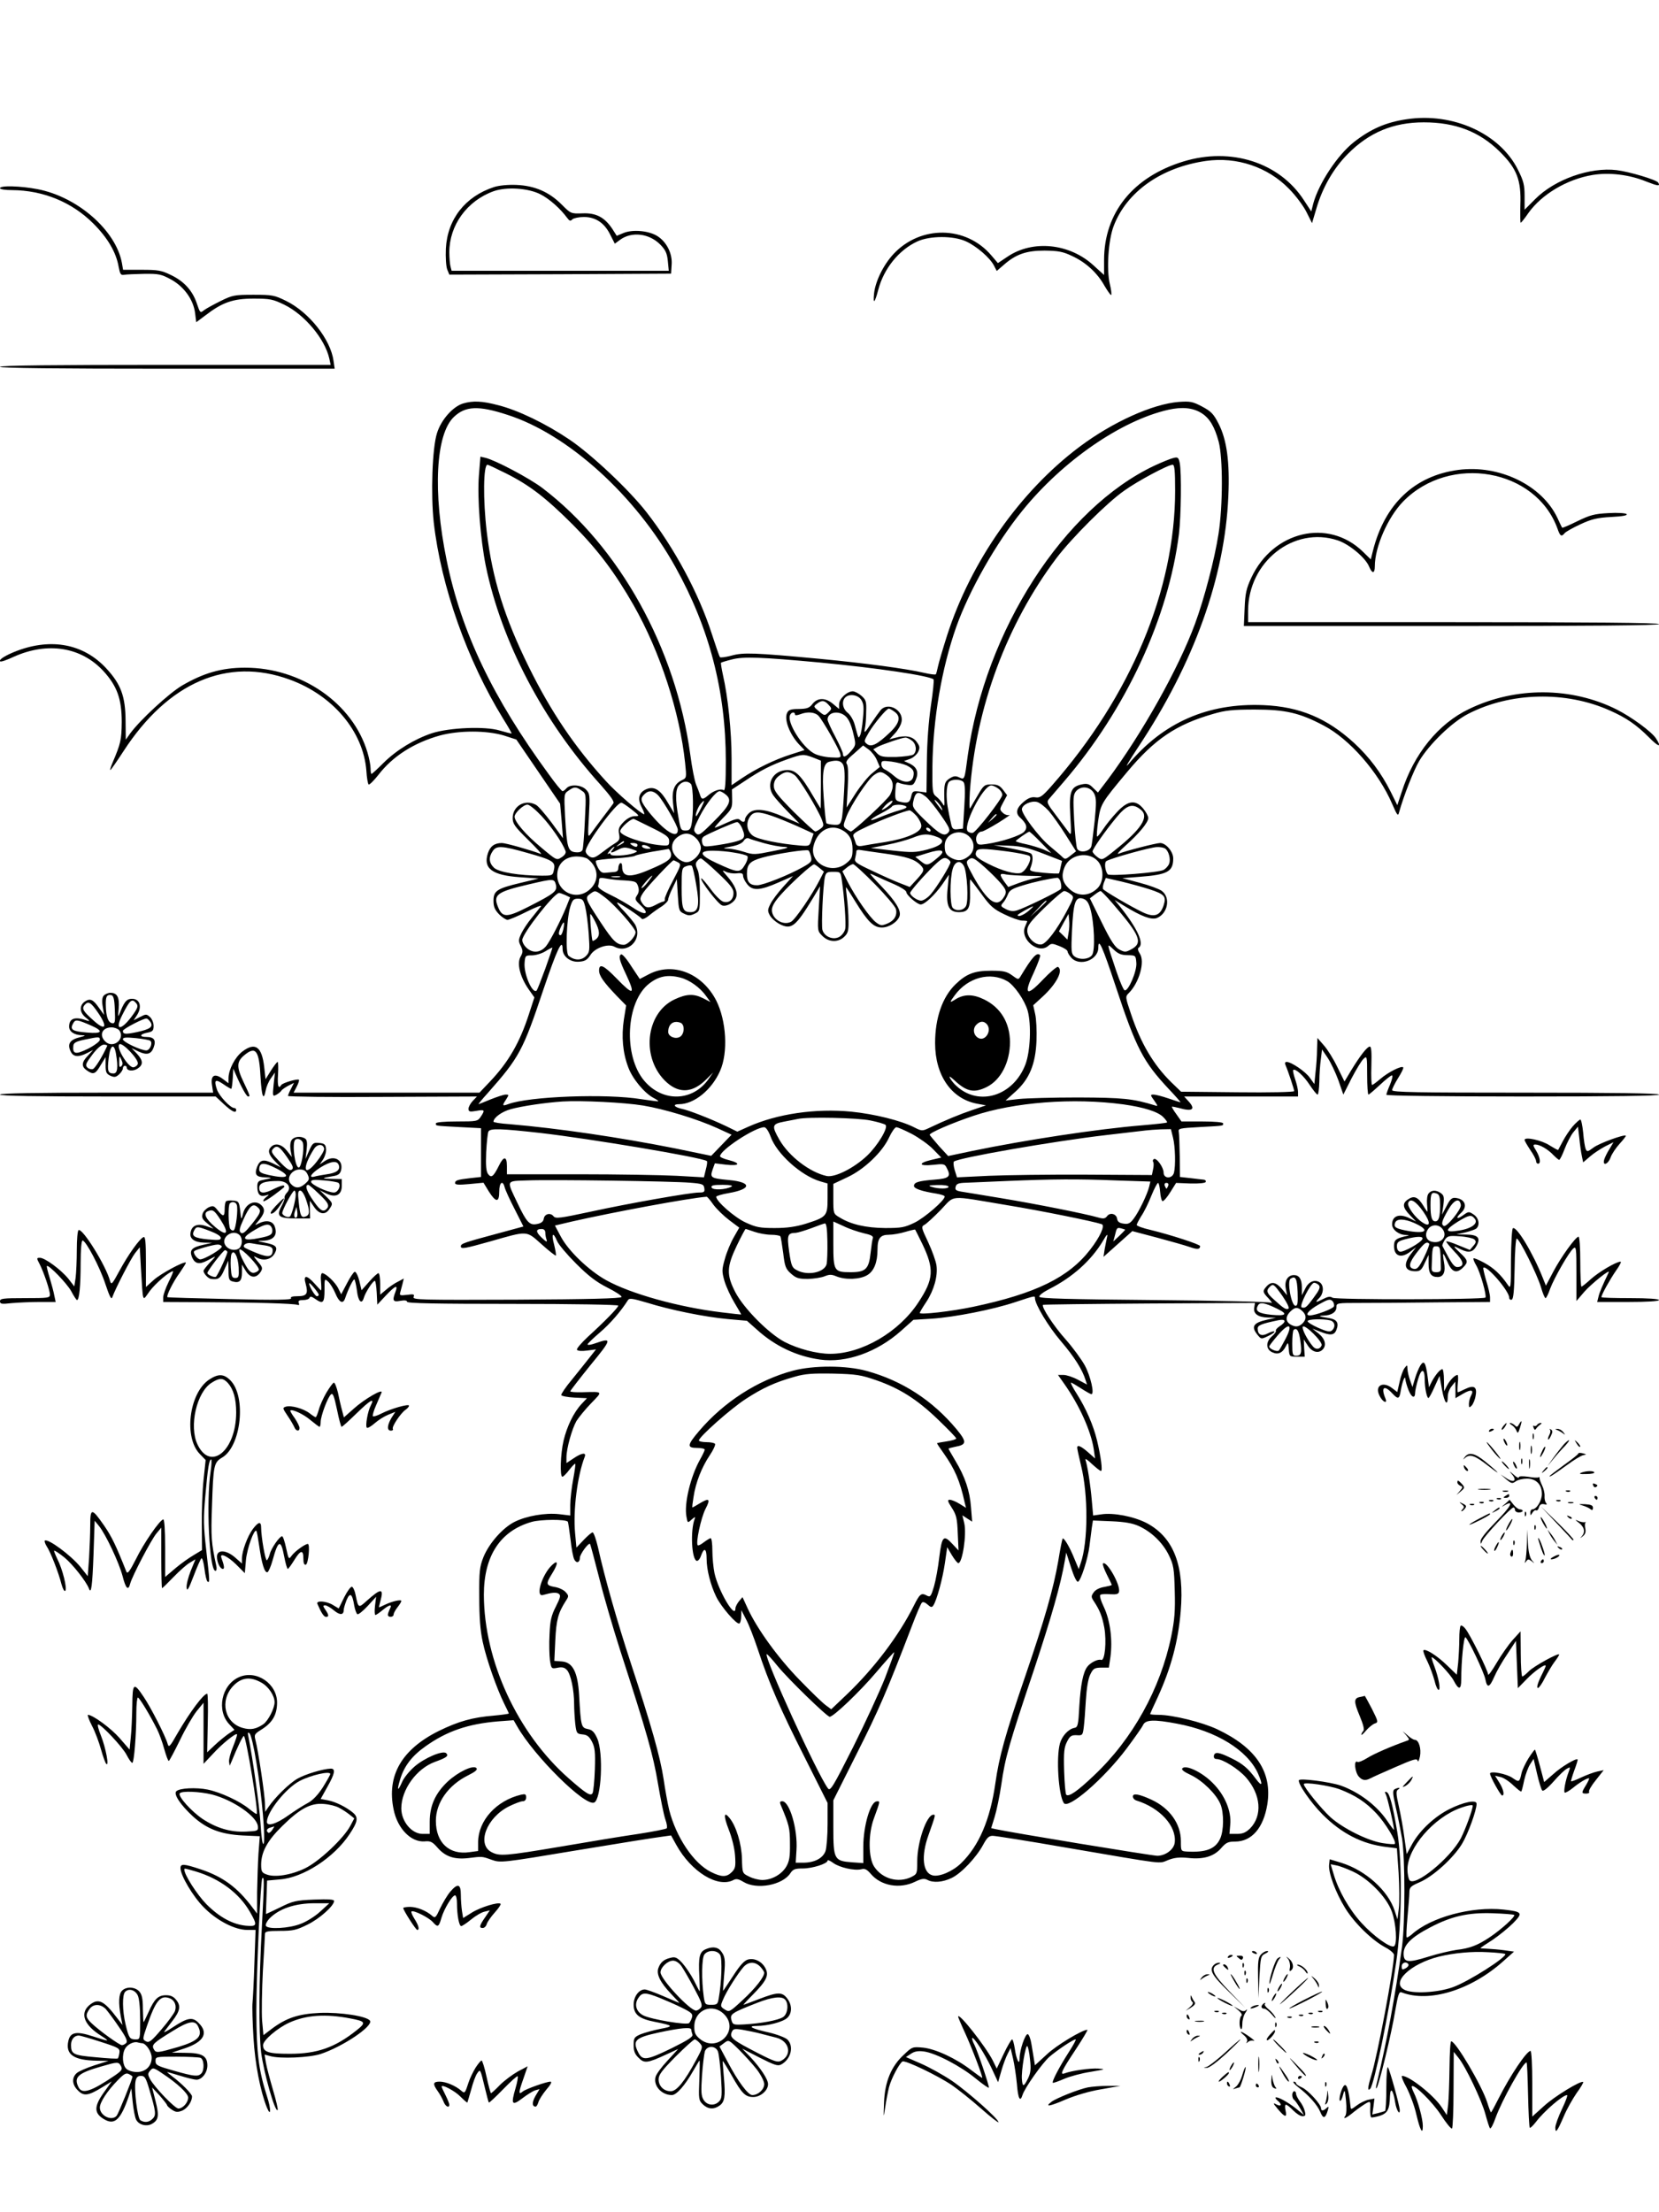 <?xml version="1.0" standalone="no"?>
<!DOCTYPE svg PUBLIC "-//W3C//DTD SVG 20010904//EN"
 "http://www.w3.org/TR/2001/REC-SVG-20010904/DTD/svg10.dtd">
<svg version="1.0" xmlns="http://www.w3.org/2000/svg"
 width="864pt" height="1152pt" viewBox="0 0 864 1152"
 preserveAspectRatio="xMidYMid meet">

<g transform="translate(0,1152) scale(0.1,-0.1)"
fill="#000000" stroke="none">
<path d="M7325 10899 c-108 -16 -187 -51 -274 -119 -86 -68 -182 -214 -211
-318 l-11 -43 -38 58 c-127 197 -380 278 -628 202 -262 -80 -413 -267 -413
-513 l0 -78 -55 50 c-125 115 -316 134 -447 46 l-51 -34 -35 41 c-132 154
-367 157 -508 7 -53 -57 -95 -142 -102 -207 -6 -59 4 -49 22 20 29 111 108
208 204 252 66 30 188 30 253 0 55 -25 124 -85 145 -125 l15 -29 37 32 c63 55
116 74 212 74 70 -1 95 -5 141 -27 73 -33 134 -89 171 -156 17 -29 33 -51 35
-48 3 3 0 28 -7 57 -18 75 -8 229 20 302 68 179 249 306 481 339 160 23 322
-32 432 -145 34 -34 75 -89 91 -121 l29 -58 22 74 c32 111 90 212 165 287 110
111 236 164 395 164 164 0 290 -48 396 -153 89 -88 112 -148 107 -278 -1 -50
-1 -92 2 -92 3 1 21 23 40 51 69 97 201 176 335 198 86 14 190 2 278 -34 61
-24 75 -26 63 -6 -9 15 -151 57 -216 65 -139 17 -322 -48 -424 -150 l-56 -56
0 70 c0 59 -5 79 -35 139 -94 188 -339 299 -580 262z"/>
<path d="M2573 10546 c-150 -49 -243 -167 -251 -321 -2 -44 1 -92 7 -108 l11
-27 577 2 578 3 3 48 c4 58 -27 118 -75 148 -45 28 -128 35 -175 16 l-36 -15
-23 36 c-40 60 -84 84 -155 81 -60 -2 -61 -2 -108 45 -65 66 -141 99 -236 103
-45 2 -92 -3 -117 -11z m242 -38 c47 -24 104 -75 139 -123 12 -16 17 -18 27
-7 7 6 34 12 60 12 61 0 107 -31 137 -92 l24 -47 27 20 c61 45 153 34 211 -26
26 -27 34 -44 38 -84 l5 -51 -566 0 -565 0 -6 23 c-3 12 -6 45 -6 73 0 141 92
268 230 318 67 24 181 17 245 -16z"/>
<path d="M0 10540 c0 -6 28 -10 63 -10 161 -1 311 -62 423 -174 75 -75 119
-150 132 -226 7 -37 11 -44 28 -41 10 2 57 4 104 5 77 1 90 -2 140 -29 68 -37
117 -105 126 -175 l6 -48 47 35 c88 68 144 88 251 88 87 0 101 -3 161 -32 106
-52 211 -178 234 -280 l7 -33 -861 0 c-567 0 -861 -3 -861 -10 0 -7 297 -10
871 -10 l872 0 -6 41 c-15 111 -127 253 -247 312 -61 30 -72 32 -170 32 -98 0
-109 -2 -170 -32 -36 -18 -75 -39 -87 -48 -20 -16 -21 -15 -37 32 -22 68 -66
117 -134 150 -51 25 -68 28 -154 28 l-97 0 -6 35 c-31 170 -231 345 -440 385
-88 17 -195 20 -195 5z"/>
<path d="M2412 9419 c-53 -16 -114 -84 -136 -154 -25 -77 -33 -319 -17 -466
38 -334 175 -719 361 -1021 27 -43 47 -78 44 -78 -3 0 -31 7 -62 16 -76 23
-261 15 -352 -14 -90 -30 -184 -87 -252 -154 -32 -32 -60 -58 -63 -58 -3 0 -5
13 -5 28 0 16 -7 53 -16 83 -76 257 -345 443 -639 442 -120 0 -216 -28 -327
-93 -69 -41 -218 -179 -269 -248 l-24 -34 -1 99 c-1 127 -24 190 -101 273
-117 126 -283 159 -464 91 -60 -23 -97 -46 -88 -55 3 -4 35 7 71 24 176 79
351 51 467 -75 71 -78 95 -145 95 -265 -1 -93 -5 -111 -48 -212 -9 -21 -14
-38 -11 -38 2 0 33 44 68 98 233 359 541 492 866 373 225 -82 383 -270 399
-474 2 -37 8 -70 12 -72 4 -3 27 20 50 49 74 97 185 168 321 206 100 27 243
27 333 0 l65 -21 114 -167 114 -167 8 -90 7 -90 -60 82 c-34 45 -70 87 -81 92
-57 31 -121 -6 -121 -69 0 -30 11 -45 80 -113 45 -44 75 -77 67 -74 -56 21
-183 57 -203 57 -39 0 -61 -17 -73 -53 -26 -79 21 -115 167 -125 l97 -7 -96
-23 c-121 -29 -139 -41 -139 -93 0 -31 7 -47 29 -70 16 -16 36 -29 44 -29 8 0
54 19 101 43 46 23 80 36 73 27 -6 -8 -28 -35 -48 -60 -21 -25 -45 -62 -54
-81 -15 -32 -16 -40 -3 -65 12 -25 12 -33 -1 -56 -20 -35 -3 -104 41 -168 l31
-44 -28 -86 c-48 -149 -107 -251 -203 -352 l-55 -58 -484 0 -484 0 16 31 c9
17 14 33 12 36 -7 7 -85 -16 -92 -27 -15 -24 -21 -5 -17 55 2 36 1 65 -2 65
-4 0 -19 -20 -35 -45 l-28 -45 -7 63 c-12 107 -47 132 -114 81 -38 -29 -71
-93 -72 -137 l0 -28 -29 22 c-43 32 -65 20 -57 -31 l6 -40 -555 0 c-363 0
-555 -3 -555 -10 0 -7 194 -10 561 -10 l562 0 43 -40 c43 -40 64 -49 64 -30 0
6 -4 10 -10 10 -20 0 -79 63 -90 96 -17 50 -9 57 32 29 20 -14 39 -25 42 -25
3 0 6 24 8 53 l3 52 13 -30 c28 -65 56 -115 64 -115 12 0 11 2 -22 72 -39 81
-38 109 1 142 61 51 79 27 86 -115 6 -101 16 -125 27 -66 3 17 15 46 27 62
l21 30 -7 -63 c-6 -61 -5 -63 14 -53 11 6 23 16 26 21 3 6 20 17 36 26 l30 15
-15 -30 c-9 -16 -16 -34 -16 -38 0 -4 221 -7 492 -5 l492 2 -22 -23 c-12 -13
-22 -31 -22 -41 0 -15 6 -17 40 -11 45 8 47 5 24 -30 -16 -24 -20 -25 -125
-25 -66 0 -109 -4 -109 -10 0 -13 -9 -12 120 -19 l115 -6 0 -127 0 -127 -55
-6 c-69 -8 -80 -12 -80 -26 0 -9 20 -10 74 -5 l74 7 28 -46 c37 -58 54 -58 54
0 0 47 18 62 28 23 3 -13 26 -64 52 -114 l46 -91 -140 -38 c-167 -45 -186 -51
-186 -65 0 -16 20 -12 152 25 200 57 187 58 269 -15 38 -34 72 -61 74 -58 2 2
-2 27 -9 56 -16 58 -6 70 15 20 7 -18 52 -71 99 -118 64 -64 104 -95 163 -125
42 -21 76 -43 74 -49 -3 -8 -173 -12 -546 -14 -502 -2 -543 -1 -537 14 6 14 1
16 -34 11 -35 -4 -40 -3 -36 11 3 10 8 30 12 45 l7 29 -30 -16 c-17 -8 -45
-27 -62 -42 l-31 -26 0 56 c0 31 -4 56 -9 56 -5 0 -27 -20 -48 -44 l-40 -45
-12 50 c-7 28 -18 48 -24 46 -6 -2 -24 -29 -40 -60 l-30 -57 -15 30 c-15 32
-66 80 -84 80 -6 0 -9 -19 -6 -45 2 -25 2 -45 0 -45 -1 0 -16 16 -33 35 -42
47 -61 47 -47 -1 14 -51 6 -64 -42 -64 -28 0 -39 -4 -34 -11 5 -8 -79 -10
-317 -4 -178 4 -325 8 -327 10 -7 6 30 81 64 127 19 28 34 51 32 53 -9 8 -130
-57 -167 -90 l-41 -37 0 132 c0 101 -3 131 -12 128 -20 -7 -80 -91 -126 -176
-38 -70 -42 -75 -49 -52 -21 79 -144 277 -164 264 -5 -3 -9 -49 -9 -103 0 -54
-3 -119 -6 -144 l-7 -46 -31 40 c-38 47 -122 109 -148 109 -18 0 -18 -2 -2
-32 22 -43 54 -137 54 -160 0 -17 -10 -18 -130 -18 -114 0 -130 -2 -130 -16 0
-15 9 -16 61 -10 34 3 99 6 145 6 l84 0 -7 33 c-3 17 -14 59 -24 92 -10 32
-17 61 -15 62 9 9 106 -92 127 -131 13 -25 27 -46 30 -46 12 0 19 74 19 193 0
67 4 117 10 117 17 0 90 -138 119 -227 22 -66 31 -83 36 -68 17 47 97 202 119
230 l24 30 6 -110 c12 -188 6 -173 46 -118 30 40 102 102 121 103 3 0 -7 -25
-23 -56 -15 -31 -28 -67 -28 -80 l0 -24 208 -1 c259 -1 473 -7 491 -14 9 -3
11 0 7 10 -4 11 2 15 23 15 16 0 31 5 33 12 3 8 11 7 28 -5 42 -30 50 -23 50
45 0 60 0 61 19 44 11 -10 28 -38 38 -62 19 -46 39 -57 50 -26 17 51 44 104
49 99 3 -3 9 -29 13 -58 6 -56 25 -75 36 -37 8 28 47 88 57 88 4 0 8 -28 10
-62 l3 -62 44 47 c50 53 65 59 51 21 -18 -47 -14 -56 25 -48 23 4 35 2 35 -5
0 -8 153 -11 550 -11 313 0 550 -4 550 -9 0 -10 -71 -83 -159 -163 -34 -32
-60 -62 -56 -67 3 -6 25 -8 53 -4 l46 6 -34 -43 c-19 -25 -61 -76 -92 -115
-32 -38 -56 -74 -55 -80 2 -5 33 -11 69 -13 l65 -3 -29 -31 c-40 -43 -75 -115
-93 -190 -16 -69 -20 -188 -6 -188 5 0 21 16 36 36 15 19 29 34 31 31 2 -2 -3
-38 -11 -81 -8 -43 -15 -103 -15 -133 l0 -55 -58 7 c-72 8 -170 -9 -232 -40
-62 -31 -133 -112 -162 -183 -20 -51 -23 -74 -22 -207 0 -106 5 -175 18 -235
19 -90 73 -243 112 -322 13 -26 24 -49 24 -51 0 -2 -35 -7 -78 -11 -110 -9
-183 -29 -287 -80 -193 -96 -272 -232 -235 -409 20 -99 90 -171 161 -166 31 3
41 -2 68 -33 41 -47 88 -62 160 -54 73 9 69 10 122 -9 46 -16 51 -16 440 49
217 36 417 68 444 71 l50 7 27 -49 c78 -141 217 -226 298 -183 15 8 27 5 52
-10 69 -42 203 -17 244 45 14 21 24 25 65 25 50 0 129 25 129 41 0 5 13 0 29
-12 33 -24 111 -42 147 -33 18 5 29 -1 49 -24 53 -63 151 -80 231 -41 33 16
47 18 63 10 31 -17 81 -13 128 10 50 24 128 107 163 172 20 37 30 47 50 47 14
0 185 -27 380 -61 533 -91 482 -85 534 -65 33 13 59 15 103 11 79 -9 134 7
172 50 26 30 37 35 73 35 87 0 148 71 168 193 27 168 -58 296 -261 392 -79 37
-232 75 -306 75 -24 0 -43 2 -43 4 0 2 17 41 39 87 70 153 107 292 120 448 20
237 -36 384 -176 459 -67 35 -174 56 -238 46 l-42 -6 -7 79 c-7 82 -23 183
-33 211 -3 9 12 0 33 -21 22 -20 43 -37 48 -37 9 0 0 73 -21 160 -19 78 -57
166 -106 243 -20 31 -33 57 -29 57 4 0 27 -14 52 -30 25 -16 49 -30 54 -30 17
0 -4 93 -34 149 -17 31 -62 93 -101 137 -61 68 -127 169 -117 179 2 2 251 5
554 7 l550 3 -4 -24 c-6 -32 20 -51 72 -52 l41 -1 -45 -10 c-73 -16 -86 -36
-51 -79 19 -23 19 -24 56 -6 21 10 35 20 32 23 -3 3 -18 -1 -35 -10 -32 -17
-52 -7 -52 26 0 17 21 25 108 43 39 8 43 -8 7 -31 -14 -9 -23 -20 -20 -24 2
-4 -7 -17 -20 -28 -34 -29 -33 -69 1 -84 30 -14 53 -4 71 32 11 22 12 21 15
-16 3 -38 4 -39 43 -39 l40 0 -3 45 -2 45 21 -32 c22 -34 55 -43 77 -21 22 22
13 56 -20 83 l-33 26 39 -15 c54 -22 75 -20 86 9 14 36 3 54 -38 61 -53 8 -61
12 -29 13 41 1 67 18 67 44 0 22 3 22 127 22 71 0 251 1 401 3 l272 2 0 24 c0
13 -9 53 -20 87 -10 35 -17 65 -15 67 16 17 135 -121 135 -156 0 -8 6 -12 13
-10 9 4 13 47 15 161 1 86 6 157 11 157 14 0 107 -188 126 -252 9 -32 20 -58
24 -58 4 0 15 22 24 49 21 56 98 191 121 210 15 12 16 0 16 -130 l0 -144 41
48 c37 42 138 123 127 101 -32 -67 -48 -104 -53 -126 l-7 -28 161 0 c101 0
161 4 161 10 0 6 -57 10 -150 10 -82 0 -150 2 -150 5 0 13 45 93 76 138 19 26
29 47 24 47 -23 0 -114 -54 -155 -91 -23 -21 -45 -39 -49 -39 -3 0 -6 59 -6
130 0 72 -4 130 -9 130 -15 0 -92 -107 -132 -183 l-38 -72 -16 40 c-52 131
-137 271 -156 259 -5 -3 -9 -76 -10 -162 0 -151 -1 -156 -17 -132 -37 54 -73
87 -122 114 -28 15 -53 26 -56 23 -3 -2 4 -20 15 -38 21 -37 55 -158 47 -166
-11 -11 -779 -12 -796 -1 -12 8 -25 6 -48 -6 -41 -21 -46 -20 -22 4 23 23 26
62 6 80 -26 20 -60 8 -78 -30 l-18 -35 0 41 c0 43 -14 64 -41 64 -32 0 -50
-29 -43 -68 l7 -37 -27 33 c-31 36 -55 40 -79 14 -23 -25 -22 -31 11 -65 15
-17 20 -26 12 -21 -8 5 -282 11 -609 14 -450 4 -595 8 -598 17 -3 7 20 24 49
39 123 62 221 149 284 255 17 30 24 36 20 19 -3 -14 -9 -43 -13 -65 l-6 -40
75 67 75 67 129 -34 c71 -19 148 -41 171 -49 39 -14 53 -12 53 5 0 9 -151 58
-257 84 -40 9 -73 21 -73 26 0 5 11 26 24 47 14 20 37 67 52 105 15 37 31 67
35 67 4 0 9 -21 11 -47 2 -27 8 -48 13 -48 6 0 24 21 40 47 l30 48 75 -3 c43
-1 77 2 79 8 3 6 -2 11 -10 12 -8 1 -39 4 -69 8 l-55 6 -1 107 c-1 59 -3 116
-5 127 -4 19 3 20 111 26 129 7 120 6 120 19 0 6 -43 10 -108 10 l-109 0 -26
37 c-15 20 -25 38 -24 40 2 1 19 -2 38 -7 70 -20 88 -7 47 37 l-21 23 296 0
297 0 0 24 c0 13 -7 43 -15 66 -8 24 -13 45 -10 48 10 10 55 -30 86 -78 18
-27 36 -50 41 -50 4 0 8 30 9 68 0 37 4 90 8 117 l6 50 29 -43 c16 -24 41 -76
56 -117 l26 -75 43 85 c24 46 52 92 62 101 18 17 19 14 19 -84 0 -56 3 -102 7
-102 3 0 30 23 59 50 29 27 57 50 63 50 6 0 1 -21 -9 -46 -11 -25 -20 -50 -20
-55 0 -5 286 -9 710 -9 467 0 710 3 710 10 0 7 -238 10 -695 10 -565 0 -695 2
-695 13 0 7 14 35 30 61 17 27 30 52 28 57 -5 13 -80 -25 -120 -60 -20 -17
-39 -31 -42 -31 -4 0 -6 45 -4 100 2 70 0 100 -8 100 -14 0 -51 -48 -98 -125
l-34 -57 -37 75 c-20 42 -52 93 -71 114 l-33 38 -2 -60 c0 -33 -4 -87 -8 -120
l-6 -60 -23 32 c-23 33 -97 83 -121 83 -9 0 -11 -6 -6 -17 14 -32 45 -126 45
-135 0 -5 -128 -8 -295 -6 l-294 3 -52 50 c-92 91 -158 202 -209 355 -30 89
-30 90 -11 109 54 54 85 164 57 205 -10 15 -12 27 -6 31 31 19 -6 100 -97 214
l-28 34 51 -31 c88 -54 139 -73 168 -63 58 23 74 107 26 142 -14 10 -65 29
-115 42 l-90 24 90 7 c146 11 175 27 175 96 0 35 -38 80 -68 80 -21 0 -184
-42 -217 -56 -11 -4 5 14 35 41 71 63 120 122 120 145 0 10 -12 32 -26 49 -40
48 -80 43 -136 -17 -25 -26 -58 -67 -73 -90 -15 -23 -30 -41 -32 -38 -2 2 0
39 6 81 13 88 15 92 152 256 143 171 255 246 446 301 64 19 103 23 218 23 159
0 233 -17 358 -83 135 -70 287 -244 358 -410 25 -58 30 -64 35 -43 24 86 76
219 105 268 51 86 170 202 254 245 220 114 509 121 739 18 84 -37 138 -74 204
-140 51 -52 68 -54 36 -5 -23 35 -127 111 -204 150 -235 118 -527 120 -769 3
-160 -76 -288 -234 -351 -432 l-23 -69 -34 69 c-50 100 -112 182 -191 255
-141 129 -283 189 -472 197 -290 12 -522 -90 -704 -308 -21 -25 3 16 52 90
290 436 451 885 469 1305 8 181 -8 295 -51 379 -26 51 -39 64 -86 89 -49 26
-62 28 -121 24 -137 -11 -345 -105 -516 -233 -311 -233 -567 -598 -691 -984
-22 -69 -43 -141 -47 -160 -4 -19 -9 -38 -11 -41 -2 -4 -30 0 -61 7 -93 22
-312 51 -543 73 -344 32 -398 34 -460 17 -30 -8 -58 -12 -61 -8 -3 4 -22 59
-43 124 -68 210 -194 445 -341 633 -91 116 -285 299 -401 377 -122 82 -266
152 -370 178 -83 22 -130 24 -182 9z m230 -59 c316 -101 668 -420 875 -792
177 -317 263 -647 263 -1011 0 -109 -3 -156 -11 -152 -15 10 -52 -2 -79 -25
-30 -26 -37 -25 -45 3 -4 12 -13 36 -20 52 -7 17 -21 86 -30 155 -75 554 -369
1084 -772 1390 -68 51 -244 144 -295 156 l-26 6 -8 -99 c-9 -117 8 -330 36
-470 81 -393 298 -809 599 -1141 53 -60 72 -87 65 -96 -5 -7 -29 -40 -54 -72
-25 -33 -53 -71 -62 -84 -17 -24 -17 -20 -11 91 6 110 5 117 -16 138 -25 25
-82 28 -101 6 -7 -8 -16 -15 -20 -15 -5 0 -37 39 -72 88 -291 397 -456 742
-532 1115 -73 356 -57 656 38 746 60 57 128 60 278 11z m3615 9 c42 -26 69
-71 90 -150 22 -84 22 -332 -1 -479 -20 -130 -74 -337 -122 -467 -85 -232
-275 -571 -455 -813 l-51 -67 -25 24 c-19 20 -31 24 -56 19 -60 -12 -70 -36
-63 -161 6 -107 6 -109 -11 -85 -10 13 -40 53 -66 88 -43 56 -47 65 -35 80 8
9 44 51 79 92 323 376 544 852 599 1290 11 93 14 319 4 369 -6 29 -10 32 -33
26 -14 -3 -58 -21 -97 -39 -473 -222 -883 -858 -974 -1511 -17 -129 -16 -126
-45 -113 -19 9 -29 7 -50 -6 -26 -17 -29 -30 -27 -106 2 -38 0 -42 -9 -25 -7
11 -21 28 -33 37 -20 16 -21 25 -20 160 3 243 48 507 124 723 68 191 208 438
344 605 211 261 515 470 760 526 72 16 128 11 173 -17z m-3622 -314 c124 -62
209 -128 350 -269 130 -131 219 -250 315 -418 138 -243 240 -555 268 -821 8
-77 8 -78 -17 -90 -39 -18 -53 -54 -46 -117 l6 -55 -31 52 c-38 67 -69 88
-107 76 -44 -15 -56 -49 -32 -95 11 -21 17 -38 14 -38 -15 0 -147 114 -199
172 -162 177 -287 362 -401 593 -128 259 -191 462 -220 705 -20 169 -18 350 4
350 3 0 46 -20 96 -45z m3485 -90 c0 -517 -231 -1069 -642 -1536 -50 -57 -62
-65 -86 -61 -20 3 -37 -4 -59 -22 -40 -33 -46 -60 -21 -83 35 -32 41 -53 22
-74 -18 -20 -118 -53 -196 -64 -41 -6 -47 -5 -53 14 -7 23 9 51 29 51 6 0 45
21 86 46 41 26 67 44 57 40 -10 -3 -25 2 -35 12 -17 16 -16 19 3 54 l20 37
-21 28 c-17 22 -29 28 -60 28 -36 0 -41 -3 -71 -55 -18 -30 -36 -61 -40 -69
-5 -7 -5 31 -2 85 31 440 192 874 452 1219 79 104 263 288 352 350 71 51 229
135 252 135 10 0 13 -31 13 -135z m-1850 -895 c296 -28 572 -69 592 -88 3 -4
-3 -65 -14 -137 -12 -83 -20 -189 -21 -291 l-2 -161 -36 5 c-35 4 -37 2 -44
-27 -7 -32 -19 -36 -62 -25 -20 6 -22 12 -20 55 2 39 5 48 17 43 8 -4 29 -9
46 -11 27 -4 32 -1 43 25 17 40 7 66 -30 85 l-31 14 31 11 c17 6 36 23 43 37
10 22 8 30 -9 53 -21 28 -58 35 -114 19 l-27 -7 28 30 c16 17 32 44 35 61 13
59 -68 106 -108 62 -8 -10 -32 -43 -52 -73 -31 -47 -36 -51 -31 -25 4 17 7 57
7 89 2 53 -1 62 -25 83 -15 13 -35 23 -45 23 -30 0 -71 -39 -71 -67 l0 -25
-31 26 c-40 34 -81 34 -108 0 -16 -21 -28 -25 -71 -26 -39 0 -53 -4 -60 -19
-18 -33 11 -111 61 -165 l29 -30 -72 -23 c-85 -27 -181 -74 -255 -124 l-53
-36 0 139 c0 139 -19 323 -45 435 -7 33 -12 62 -10 64 3 2 28 10 57 17 61 16
152 12 458 -16z m215 -194 c13 -20 15 -39 9 -98 -3 -40 -10 -80 -15 -88 -9
-17 -7 -20 -28 57 -6 23 -23 51 -36 61 -27 21 -33 60 -13 80 21 21 66 14 83
-12z m-170 -26 c18 -20 18 -21 -1 -40 -19 -18 -20 -18 -49 6 -29 24 -29 25
-11 39 26 20 39 19 61 -5z m343 -36 c35 -24 28 -59 -22 -107 -66 -63 -97 -79
-120 -62 -18 14 -17 16 9 61 28 47 92 124 104 124 4 0 17 -7 29 -16z m-518
-14 c0 -6 9 -6 26 0 40 16 79 12 98 -9 23 -26 105 -170 112 -197 5 -20 2 -21
-51 -18 -32 2 -71 11 -88 22 -61 35 -138 159 -123 197 6 17 26 20 26 5z m250
0 c26 -14 41 -43 56 -108 12 -50 11 -54 -13 -82 -27 -32 -43 -38 -43 -16 0 8
-18 48 -40 90 -22 41 -40 81 -40 89 0 33 43 47 80 27z m358 -136 c24 -17 29
-56 9 -73 -8 -6 -48 -11 -91 -13 -66 -1 -80 1 -98 19 l-20 21 23 13 c25 13
127 48 144 48 6 1 21 -6 33 -15z m-181 -103 l15 -35 -38 -31 c-21 -16 -60 -64
-87 -105 l-48 -75 6 105 c4 66 2 111 -4 120 -9 12 -1 24 37 56 l47 42 29 -21
c15 -11 35 -36 43 -56z m-332 14 l40 -16 0 -124 c0 -69 -1 -125 -1 -125 -1 0
-18 29 -39 64 -63 108 -91 136 -134 136 -74 0 -114 -71 -75 -130 9 -14 44 -53
77 -87 l61 -62 -82 35 c-94 41 -151 47 -181 20 -12 -11 -21 -25 -21 -33 0 -16
-12 -17 -27 -2 -8 8 -26 4 -67 -15 -30 -14 -58 -26 -63 -26 -4 0 15 22 42 50
46 46 49 53 48 99 l-1 50 67 44 c83 56 139 84 221 113 79 28 84 28 135 9z
m156 -37 c8 -15 10 -57 5 -137 -10 -175 -11 -178 -52 -176 -19 1 -37 5 -40 8
-3 3 -9 62 -14 131 -10 133 -2 181 28 189 40 11 62 6 73 -15z m331 -4 c35 -18
41 -30 34 -60 -9 -34 -55 -33 -98 4 -18 16 -41 31 -50 35 -10 4 -18 16 -18 27
0 19 4 20 53 14 28 -4 64 -13 79 -20z m-584 -50 c22 -15 118 -172 142 -232 11
-29 11 -34 -6 -47 -11 -8 -23 -15 -28 -15 -5 0 -56 47 -113 103 -86 87 -103
109 -103 135 0 21 8 37 26 51 32 25 52 26 82 5z m486 -5 c29 -23 33 -56 12
-97 -13 -26 -192 -192 -205 -192 -3 0 -14 7 -24 14 -17 13 -17 16 1 63 22 59
113 196 144 217 29 21 40 20 72 -5z m394 -32 c8 -9 9 -50 4 -128 l-7 -114 -27
-3 c-22 -3 -28 2 -33 20 -20 90 -25 119 -25 164 0 27 5 55 12 62 16 16 63 15
76 -1z m-1420 -9 c13 -13 15 -158 3 -213 -5 -24 -12 -30 -31 -30 -23 0 -26 5
-36 65 -18 97 -17 151 3 172 19 21 44 23 61 6z m1600 -24 c12 -8 22 -23 22
-33 0 -19 -136 -194 -154 -198 -6 -2 -17 1 -24 6 -34 21 77 241 121 241 7 0
23 -7 35 -16z m-2169 -11 c24 -16 24 -17 17 -154 -3 -76 -9 -145 -12 -154 -5
-11 -16 -15 -37 -13 -39 4 -45 24 -54 184 -6 119 -6 121 18 137 29 21 39 21
68 0z m2670 -17 c11 -23 11 -48 2 -140 -7 -61 -14 -121 -17 -132 -7 -29 -61
-38 -74 -14 -5 9 -12 76 -16 149 -6 119 -5 133 11 152 28 30 76 22 94 -15z
m-2271 -8 c29 -32 102 -159 102 -179 0 -52 -70 -8 -152 94 -42 54 -46 68 -22
91 22 22 47 20 72 -6z m352 4 c34 -28 21 -57 -65 -142 -68 -68 -76 -73 -91
-59 -14 15 -13 22 19 86 35 68 86 133 105 133 5 0 20 -8 32 -18z m1042 -11
c14 -11 49 -54 78 -96 47 -68 51 -78 37 -92 -20 -21 -46 -6 -125 71 -56 55
-62 64 -56 91 11 53 25 58 66 26z m79 -53 c15 -28 5 -21 -21 15 -15 20 -17 27
-6 18 9 -8 22 -23 27 -33z m-1251 -8 c-11 -22 -22 -40 -24 -40 -9 0 8 46 22
63 24 27 24 20 2 -23z m990 24 c-8 -8 -23 -20 -34 -26 -19 -10 -18 -8 3 16 26
27 53 37 31 10z m822 -37 c20 -23 60 -80 89 -126 l53 -84 -28 -22 c-26 -21
-30 -21 -45 -6 -9 9 -38 33 -64 55 -56 46 -150 171 -145 194 4 23 48 43 78 36
14 -3 41 -24 62 -47z m-2173 8 c43 -34 43 -35 17 -35 -17 0 -39 -11 -58 -30
-25 -26 -29 -36 -24 -63 5 -27 2 -34 -22 -49 -15 -9 -46 -31 -68 -48 -35 -27
-45 -30 -63 -21 -11 7 -21 19 -21 29 0 37 159 252 186 252 5 0 29 -16 53 -35z
m-469 -34 c49 -52 109 -139 125 -182 4 -10 -3 -22 -20 -33 -26 -17 -26 -17
-107 51 -81 67 -138 134 -138 160 0 20 46 63 67 63 10 0 42 -26 73 -59z m1898
50 c9 -5 -2 -12 -35 -21 -26 -7 -72 -24 -101 -36 -65 -28 -59 -13 8 21 27 14
51 29 55 35 7 12 55 13 73 1z m1225 -19 c42 -36 1 -100 -136 -209 -67 -54 -67
-54 -92 -36 -13 10 -25 23 -25 29 0 13 66 107 124 177 55 67 85 76 129 39z
m-1168 -33 c14 -18 25 -41 23 -53 -4 -31 -78 -63 -188 -81 -52 -8 -107 -17
-121 -20 -19 -3 -28 1 -32 13 -3 9 -8 25 -12 35 -6 14 7 23 71 53 84 39 201
83 221 84 6 0 23 -14 38 -31z m-754 2 c30 -10 90 -35 135 -55 l81 -37 -11 -33
c-10 -32 -11 -33 -60 -29 -106 9 -220 32 -245 51 -31 23 -38 65 -16 98 19 29
44 30 116 5z m1169 6 c0 -2 -10 -12 -22 -23 l-23 -19 19 23 c18 21 26 27 26
19z m-1790 -70 c72 -36 85 -46 85 -67 0 -23 -3 -25 -40 -22 -89 7 -215 50
-215 73 0 18 58 69 72 64 7 -3 51 -25 98 -48z m466 -3 c11 -27 12 -39 4 -49
-11 -14 -68 -27 -161 -40 -42 -5 -47 -4 -52 17 -4 15 -1 26 10 33 26 16 157
73 171 74 7 1 20 -15 28 -35z m517 -5 c39 -20 57 -51 57 -101 0 -40 -4 -50
-31 -72 -74 -63 -192 -4 -173 85 18 81 84 120 147 88z m462 1 c3 -5 2 -10 -4
-10 -5 0 -13 5 -16 10 -3 6 -2 10 4 10 5 0 13 -4 16 -10z m208 -42 c26 -30 22
-73 -9 -97 -30 -24 -55 -26 -87 -10 -30 16 -37 28 -37 65 0 67 88 95 133 42z
m367 -24 l55 -56 -40 18 c-22 9 -64 22 -92 28 -29 6 -53 13 -53 16 1 5 61 47
70 49 3 1 30 -24 60 -55z m-1795 21 c14 -13 25 -36 25 -50 0 -33 -42 -75 -75
-75 -14 0 -37 11 -50 25 -34 33 -33 77 1 104 35 28 69 26 99 -4z m1257 6 c47
-18 26 -44 -53 -65 -62 -16 -80 -16 -182 -5 l-112 13 85 17 c47 9 108 26 135
37 51 21 79 22 127 3z m-902 -32 c36 -10 83 -19 105 -19 31 -2 18 -7 -59 -22
-94 -19 -102 -20 -151 -4 -29 9 -67 17 -86 17 -28 1 -25 3 19 11 34 6 57 17
65 29 7 12 18 17 27 13 8 -4 44 -15 80 -25z m-730 6 c0 -2 -10 -9 -22 -15 -22
-11 -22 -10 -4 4 21 17 26 19 26 11z m70 -15 c0 -13 -11 -13 -30 0 -12 8 -11
10 8 10 12 0 22 -4 22 -10z m60 -10 c12 -8 11 -10 -7 -10 -12 0 -25 5 -28 10
-8 13 15 13 35 0z m2053 -35 l98 -38 -7 -31 c-3 -17 -8 -33 -9 -34 -2 -2 -38
-1 -80 3 -65 6 -75 10 -69 24 14 34 16 69 2 77 -7 5 -53 16 -103 26 l-90 17
80 -3 c64 -2 100 -11 178 -41z m-2688 4 c135 -38 149 -47 140 -88 -6 -30 -8
-31 -63 -31 -117 0 -224 18 -249 41 -27 26 -29 55 -7 87 20 30 48 28 179 -9z
m445 16 c-16 -19 -7 -19 31 1 25 13 36 13 67 3 36 -12 36 -12 12 -22 -35 -13
-120 -17 -120 -6 0 6 -6 7 -12 3 -7 -4 -4 2 6 14 21 25 36 31 16 7z m2877 7
c19 -12 31 -55 22 -79 -4 -12 -18 -27 -29 -33 -26 -14 -281 -34 -291 -23 -14
17 -19 62 -7 69 24 15 233 73 263 73 17 1 35 -3 42 -7z m-2573 -24 c7 -29 -13
-45 -110 -86 -104 -45 -144 -41 -144 16 0 13 -4 20 -10 17 -5 -3 -10 -15 -10
-26 0 -13 -7 -19 -22 -20 -13 -1 -33 -3 -46 -4 -17 -2 -27 6 -38 27 -9 17 -13
33 -10 36 4 3 48 9 99 12 51 3 98 9 105 14 7 4 47 13 90 21 42 7 80 13 83 14
4 0 9 -9 13 -21z m730 -20 c5 -23 1 -29 -42 -53 -74 -42 -208 -95 -239 -95
-39 0 -53 17 -53 60 0 50 16 66 80 84 70 20 233 45 241 37 4 -3 9 -18 13 -33z
m385 17 c113 -16 154 -29 185 -60 22 -23 21 -30 -20 -75 l-36 -39 -51 20 c-29
11 -94 40 -146 65 -84 39 -93 46 -87 66 3 13 6 28 6 35 0 6 8 9 18 7 9 -2 68
-10 131 -19z m276 -20 c-52 -44 -58 -45 -89 -20 l-29 23 64 20 c76 24 99 14
54 -23z m363 31 c57 -8 108 -18 114 -24 15 -15 -20 -81 -47 -88 -30 -7 -96 11
-167 47 -61 31 -73 42 -64 64 7 18 32 18 164 1z m-1424 -6 c33 -5 63 -13 68
-18 5 -5 0 -25 -12 -45 -26 -44 -36 -43 -147 8 -91 42 -98 65 -20 65 28 0 79
-4 111 -10z m1894 -45 c32 -37 31 -107 -2 -140 -45 -45 -107 -45 -151 0 -33
32 -39 65 -21 109 28 68 126 85 174 31z m-2657 12 c58 -45 61 -116 8 -161 -76
-64 -183 0 -165 98 9 47 47 76 100 76 22 0 48 -6 57 -13z m1889 -17 c0 -15
-70 -129 -102 -166 -16 -19 -39 -34 -51 -34 -20 0 -57 26 -57 40 0 9 68 87
124 142 40 38 52 45 68 37 10 -5 18 -14 18 -19z m248 -94 c46 -50 49 -61 26
-94 -35 -50 -84 -13 -155 114 -39 71 -40 76 -23 89 16 11 24 9 64 -25 26 -22
65 -59 88 -84z m-1459 38 c64 -60 81 -82 81 -104 0 -34 -22 -54 -52 -46 -13 3
-43 33 -67 66 -24 33 -46 58 -49 56 -8 -9 88 -135 109 -141 24 -8 65 16 73 43
9 27 -7 63 -46 108 -28 32 -29 35 -9 25 13 -7 39 -11 57 -9 27 3 34 0 34 -13
0 -9 9 -28 21 -43 28 -36 66 -34 162 8 l77 34 -51 -56 c-28 -31 -58 -71 -67
-90 -15 -30 -15 -36 -2 -60 9 -15 32 -35 52 -45 60 -30 82 -12 173 138 l36 60
-7 -117 c-7 -116 -7 -116 19 -142 33 -33 82 -35 114 -4 19 18 23 31 22 82 0
34 -4 87 -8 119 -4 31 -6 57 -5 57 1 0 23 -33 48 -74 66 -107 96 -136 139
-136 37 0 82 29 92 60 9 29 -21 77 -93 153 -36 37 -63 67 -60 67 3 0 18 -6 34
-14 16 -8 57 -26 92 -41 34 -15 62 -33 62 -40 0 -16 57 -65 75 -65 21 0 73 49
112 104 l35 51 -7 -73 c-9 -90 7 -122 59 -122 49 0 60 20 58 101 -1 38 -1 69
1 69 2 0 28 -34 58 -75 46 -64 63 -79 119 -106 36 -18 77 -32 92 -33 16 0 28
-2 28 -3 0 -1 -5 -13 -11 -27 -30 -66 69 -148 121 -101 15 13 21 13 58 -2 23
-9 42 -21 42 -28 0 -6 9 -21 20 -33 44 -47 140 -11 140 53 0 54 21 8 91 -203
106 -321 143 -391 276 -533 36 -38 63 -69 61 -69 -3 0 -31 9 -63 20 -32 11
-67 20 -77 20 -18 0 -18 -2 3 -31 20 -29 21 -31 3 -25 -115 35 -165 40 -399
41 -132 0 -271 -4 -309 -8 l-69 -8 50 45 c74 66 106 144 111 266 2 52 -1 115
-7 140 l-10 45 49 45 c72 66 109 137 80 155 -5 3 -41 -27 -79 -67 -87 -92
-102 -78 -45 42 20 44 34 83 31 86 -17 18 -41 -9 -103 -112 -10 -16 -12 -16
-43 7 -28 20 -44 24 -109 24 -88 0 -129 -16 -186 -71 -68 -66 -106 -175 -106
-306 0 -169 86 -292 221 -316 l44 -8 -70 -24 c-63 -21 -141 -53 -231 -96 -30
-14 -35 -14 -72 5 -70 36 -209 70 -328 82 -187 18 -386 -11 -536 -78 l-58 -26
-57 28 c-84 40 -197 84 -233 91 -40 9 -49 24 -13 24 78 0 170 75 213 173 43
96 33 262 -20 367 -73 142 -225 202 -350 137 l-48 -25 -44 66 c-23 37 -47 65
-53 62 -15 -7 -9 -32 25 -103 51 -109 40 -114 -49 -22 -67 69 -91 80 -91 41 0
-27 23 -60 92 -132 l49 -50 -12 -74 c-13 -87 -6 -172 23 -248 22 -60 84 -134
131 -159 16 -8 27 -16 25 -18 -1 -1 -41 4 -88 11 -180 30 -587 15 -694 -26
-30 -11 -32 -8 -10 25 15 24 15 25 -2 25 -11 0 -46 -12 -79 -25 -33 -14 -62
-25 -63 -25 -2 0 20 27 50 60 162 183 182 220 287 534 72 213 101 274 101 214
0 -39 41 -70 86 -66 31 2 43 10 59 35 23 37 92 61 125 43 72 -38 147 39 109
113 -6 12 -32 43 -57 70 -26 26 -42 47 -37 47 10 0 117 -71 127 -84 3 -6 21 2
40 18 18 15 48 36 66 47 17 12 32 27 32 35 0 7 10 34 23 60 l22 46 5 -83 c5
-79 6 -85 33 -97 22 -11 32 -11 55 0 27 13 27 15 27 108 0 59 -4 106 -13 123
-10 22 -11 32 -1 43 6 8 15 14 19 14 5 0 45 -34 89 -76z m-209 56 c19 -10 17
-15 -25 -95 -25 -46 -44 -90 -43 -97 2 -7 -1 -12 -7 -13 -5 0 -24 -8 -42 -18
-36 -19 -53 -16 -71 14 -11 17 -9 25 9 52 20 30 149 167 157 167 2 0 12 -5 22
-10z m1490 -20 c17 -32 25 -182 11 -208 -13 -24 -50 -29 -69 -10 -15 15 -16
149 -1 201 11 42 41 51 59 17z m-1394 -99 c19 -106 11 -141 -29 -141 -41 0
-47 17 -47 127 0 98 1 104 23 112 12 5 26 6 30 2 4 -4 15 -49 23 -100z m642
89 l23 -19 -22 -43 c-39 -77 -127 -206 -149 -218 -41 -22 -100 14 -100 61 0
20 15 46 52 86 48 54 157 153 168 152 3 0 15 -8 28 -19z m289 -85 c56 -57 105
-115 109 -129 8 -33 -9 -61 -46 -76 -28 -11 -34 -11 -58 7 -32 24 -106 131
-147 210 l-28 56 23 19 c12 10 27 18 33 18 6 0 57 -47 114 -105z m-173 23 c13
-87 23 -229 18 -254 -2 -14 -15 -32 -28 -41 -32 -21 -81 -2 -91 35 -6 26 3
228 13 275 6 24 11 27 44 27 37 0 38 -1 44 -42z m975 21 c76 -1 81 -2 43 -10
-24 -4 -68 -17 -98 -28 l-53 -20 -21 28 c-27 39 -25 45 11 37 17 -3 70 -6 118
-7z m-2131 -6 c-10 -2 -28 -2 -40 0 -13 2 -5 4 17 4 22 1 32 -1 23 -4z m145
-28 c-15 -19 -29 -32 -32 -29 -4 4 48 64 56 64 2 0 -9 -16 -24 -35z m-118 10
c54 -4 60 -6 68 -30 6 -18 5 -32 -5 -47 -13 -20 -12 -24 20 -54 49 -46 22 -54
-41 -11 -29 19 -82 50 -120 68 -45 22 -66 38 -62 47 3 8 5 21 5 29 0 12 7 14
38 8 20 -4 64 -9 97 -10z m2269 -10 c4 -14 4 -30 1 -34 -6 -11 -191 -101 -229
-112 -20 -6 -37 -4 -58 7 -27 14 -28 17 -15 32 9 9 20 29 26 44 8 22 23 31 80
48 59 18 132 34 177 39 7 0 15 -10 18 -24z m463 -36 c79 -26 88 -37 73 -84
-18 -54 -49 -64 -108 -36 -63 30 -201 111 -207 121 -3 5 -1 19 4 33 l10 25 83
-19 c46 -11 111 -29 145 -40z m-3092 24 c8 -34 -6 -45 -141 -114 -114 -58
-137 -59 -160 -3 -27 65 -6 80 161 119 129 30 131 30 140 -2z m258 -68 c52
-40 157 -160 157 -179 0 -23 -40 -66 -61 -66 -37 0 -56 19 -121 117 -80 122
-83 128 -55 148 28 20 27 20 80 -20z m2422 19 c20 -15 19 -16 -20 -90 -52 -98
-106 -168 -131 -172 -33 -5 -74 35 -74 71 0 27 14 46 90 120 49 48 95 87 102
87 7 0 22 -7 33 -16z m217 -46 c148 -171 163 -209 97 -243 -26 -14 -32 -14
-59 0 -23 12 -44 43 -92 141 l-62 126 25 19 c13 10 27 19 31 19 3 0 31 -28 60
-62z m-2848 41 l25 -12 -19 -48 c-28 -70 -85 -180 -106 -206 -28 -33 -65 -38
-97 -13 -15 12 -27 31 -27 45 0 33 166 245 192 245 4 0 18 -5 32 -11z m2734
-70 c21 -72 27 -220 9 -243 -17 -23 -68 -26 -93 -5 -15 12 -16 29 -11 134 7
144 17 176 55 166 20 -6 30 -18 40 -52z m-2630 8 c6 -24 14 -86 18 -139 6 -90
5 -97 -15 -117 -24 -24 -60 -23 -90 2 -17 14 -11 188 9 255 11 36 17 42 40 42
24 0 29 -6 38 -43z m2402 30 c0 -2 -19 -21 -42 -42 l-43 -40 40 43 c36 39 45
47 45 39z m-95 -52 c-27 -22 -55 -32 -55 -20 0 4 70 44 80 45 3 0 -8 -11 -25
-25z m-2255 -55 c24 -47 25 -73 5 -90 -9 -7 -17 -11 -19 -9 -5 6 -16 139 -11
139 3 0 14 -18 25 -40z m2465 -58 l-6 -35 -22 22 -22 21 25 46 25 45 3 -32 c2
-18 1 -48 -3 -67z m-2631 20 c-4 -18 -10 -32 -15 -32 -12 0 -11 14 3 45 15 32
20 27 12 -13z m2939 -136 c41 -1 42 -1 45 -40 4 -42 -42 -150 -61 -143 -6 2
-26 48 -44 102 -51 153 -50 144 -14 111 24 -23 41 -30 74 -30z m-3033 -70
c-22 -60 -42 -111 -45 -114 -21 -21 -68 85 -63 144 3 37 4 39 38 39 19 0 51 9
70 21 19 12 36 20 37 20 1 -1 -16 -51 -37 -110z m704 -47 c47 -12 103 -52 135
-98 l21 -29 -37 19 c-49 25 -87 24 -149 -5 -155 -72 -177 -313 -40 -434 66
-58 135 -52 204 17 l36 36 -23 -33 c-82 -118 -238 -124 -335 -11 -111 130 -97
412 25 507 50 39 97 48 163 31z m1701 -18 c37 -21 91 -99 107 -154 20 -73 14
-213 -12 -281 -63 -163 -241 -219 -358 -112 -13 11 -28 30 -34 41 -7 13 0 10
23 -11 64 -60 103 -67 169 -34 73 37 120 129 120 234 -1 101 -49 180 -136 222
-58 28 -105 28 -151 -2 -29 -18 -29 -15 0 24 68 92 184 123 272 73z m-1701
-217 c24 -9 21 -61 -4 -74 -24 -13 -60 3 -60 26 0 41 27 62 64 48z m1596 -8
c28 -35 -11 -93 -47 -70 -24 15 -28 48 -8 68 20 20 39 20 55 2z m-1791 -423
c110 -18 282 -70 387 -118 l74 -34 -53 -55 -53 -55 -189 39 c-287 57 -604 104
-862 126 -46 3 -83 9 -83 13 1 21 43 52 90 65 58 16 179 34 270 40 98 6 322
-5 419 -21z m2501 6 c107 -15 180 -38 208 -66 13 -13 22 -26 20 -28 -2 -3 -60
-9 -129 -15 -232 -19 -608 -76 -888 -134 l-123 -26 -47 51 c-25 29 -47 55 -49
59 -4 10 114 61 227 99 213 72 522 95 781 60z m-1316 -84 c39 -8 73 -18 78
-23 15 -15 -42 -109 -97 -161 -68 -64 -167 -114 -210 -105 -87 19 -196 102
-246 189 -41 72 -39 82 24 94 28 5 61 12 72 14 51 12 314 6 379 -8z m-521 -83
c31 -89 158 -204 259 -234 l38 -11 0 -78 c0 -92 -5 -97 -115 -132 -50 -15 -95
-22 -160 -22 -78 0 -98 4 -152 29 -57 26 -153 110 -153 134 0 4 29 13 65 19
121 21 121 57 1 68 -94 9 -99 12 -85 54 l12 33 58 -7 c71 -8 80 7 14 24 -25 6
-45 15 -45 20 0 32 182 151 230 151 9 0 22 -19 33 -48z m736 13 c37 -20 87
-55 110 -79 l43 -44 -51 -12 c-72 -17 -66 -34 8 -26 53 6 61 5 70 -13 26 -48
16 -58 -63 -64 -85 -7 -106 -14 -106 -33 0 -14 42 -28 118 -40 23 -4 42 -10
42 -15 0 -20 -104 -110 -157 -136 -52 -25 -68 -28 -153 -28 -101 1 -179 19
-237 55 -33 19 -33 21 -33 97 l0 78 72 34 c89 41 184 132 219 209 13 28 30 52
37 52 8 0 44 -16 81 -35z m-1934 5 c259 -30 834 -126 866 -146 4 -2 1 -22 -5
-44 l-10 -41 -141 8 c-77 4 -308 8 -512 8 l-373 0 0 43 c0 52 -17 53 -42 1
-28 -56 -39 -65 -56 -43 -10 14 -13 42 -10 115 3 53 8 101 12 107 10 17 65 15
271 -8z m3294 -24 c12 -48 14 -147 5 -183 -9 -33 -54 -32 -54 1 0 27 -37 79
-51 70 -5 -3 -7 -10 -3 -15 3 -5 3 -23 -1 -39 l-6 -29 -342 2 c-188 1 -417 -2
-508 -6 l-165 -8 -12 38 c-6 20 -8 41 -4 44 19 19 517 106 792 138 96 11 189
22 205 24 17 2 53 5 81 6 l52 1 11 -44z m-2514 -235 c63 -5 70 -8 73 -28 3
-20 -1 -23 -27 -23 -47 0 -369 -57 -566 -100 -159 -34 -181 -37 -192 -24 -16
21 -47 13 -51 -12 -2 -15 -13 -24 -35 -28 -39 -8 -54 8 -102 109 -58 122 -62
114 52 118 127 5 757 -4 848 -12z m2214 12 l182 -6 -6 -26 c-10 -41 -54 -132
-80 -166 -19 -26 -29 -31 -54 -27 -21 3 -31 10 -33 25 -4 27 -38 35 -53 13
-10 -12 -18 -14 -46 -6 -65 19 -321 70 -502 100 -100 17 -196 32 -213 35 -26
5 -31 9 -27 25 4 16 15 20 57 21 28 1 123 5 211 9 241 10 363 11 564 3z m275
-28 c-4 -8 -7 -15 -9 -15 -2 0 -5 7 -9 15 -3 9 0 15 9 15 9 0 12 -6 9 -15z
m-2274 -4 c-30 -17 -98 -20 -104 -5 -4 11 8 14 57 14 39 0 56 -4 47 -9z m1130
-1 c0 -12 -54 -12 -90 0 -19 6 -11 8 33 9 32 1 57 -3 57 -9z m-1225 -93 c17
-23 54 -59 83 -81 l52 -39 -29 -51 c-16 -28 -37 -78 -46 -112 -16 -56 -16 -65
-2 -115 9 -30 32 -80 52 -113 19 -32 35 -59 35 -61 0 -1 -46 4 -102 11 -224
27 -475 97 -602 168 -89 50 -193 149 -234 224 l-32 60 89 21 c216 49 609 122
701 129 3 1 19 -18 35 -41z m1530 -3 c173 -28 453 -85 493 -99 18 -7 -9 -66
-60 -132 -112 -145 -283 -229 -609 -298 -114 -24 -279 -43 -279 -32 0 3 15 29
34 57 40 61 61 135 53 191 -3 21 -22 75 -43 120 -37 78 -37 81 -19 91 11 6 49
41 85 78 76 79 34 76 345 24z m-747 -146 c37 -8 51 -15 48 -25 -3 -7 -8 -42
-12 -78 -9 -84 -26 -100 -104 -100 -86 0 -90 6 -90 146 l0 118 53 -24 c28 -14
76 -30 105 -37z m-189 -42 c1 -51 -1 -105 -4 -119 -11 -43 -98 -62 -154 -32
-26 13 -30 22 -41 96 -12 88 -9 98 35 99 11 1 47 12 80 24 33 13 65 24 71 25
8 1 12 -30 13 -93z m1551 60 c0 -1 -14 -15 -31 -32 l-31 -29 8 30 c10 42 11
44 34 38 11 -3 20 -6 20 -7z m-3020 -15 c0 -11 3 -28 7 -38 4 -13 -3 -10 -25
11 -33 31 -33 46 -1 46 12 0 19 -7 19 -19z m1090 4 c23 -8 62 -15 86 -15 23 0
45 -4 48 -8 3 -5 9 -44 15 -88 8 -69 13 -82 40 -106 27 -24 40 -28 89 -28 31
1 71 7 87 14 25 10 36 10 62 -1 48 -19 122 -16 160 7 35 21 53 67 53 133 0 58
14 77 59 77 21 0 60 7 86 15 27 8 50 13 51 12 1 -1 18 -35 38 -76 62 -130 59
-182 -21 -303 -102 -156 -296 -268 -459 -268 -71 0 -168 26 -238 62 -83 44
-211 173 -256 258 -47 91 -46 132 7 243 23 48 44 87 46 87 3 0 24 -7 47 -15z
m2828 -313 c2 -57 0 -72 -11 -72 -22 0 -45 129 -26 141 26 17 34 2 37 -69z
m-5098 -14 c0 -5 -4 -8 -10 -8 -9 0 -40 51 -40 67 0 10 49 -49 50 -59z m5209
49 c8 -11 2 -25 -27 -64 -38 -52 -45 -57 -63 -51 -15 5 47 128 65 128 7 0 19
-6 25 -13z m-190 -56 c25 -37 37 -62 31 -66 -12 -7 -27 3 -77 49 -36 32 -40
45 -21 64 19 19 22 16 67 -47z m-1289 -11 c0 -32 70 -148 135 -224 70 -82 112
-148 129 -204 l7 -22 -47 25 c-26 14 -60 25 -75 25 l-29 0 33 -47 c79 -112
138 -244 153 -338 l7 -50 -37 33 c-37 32 -56 40 -56 23 0 -6 9 -47 20 -93 38
-151 37 -399 -2 -509 l-10 -30 -23 55 c-24 60 -54 110 -61 104 -2 -3 -13 -56
-23 -119 -25 -142 -69 -298 -172 -599 -104 -303 -136 -420 -155 -555 -27 -190
-85 -327 -179 -418 -43 -42 -113 -72 -148 -63 -52 13 -61 101 -21 211 37 105
37 105 25 105 -35 0 -84 -142 -84 -242 0 -66 -1 -67 -32 -83 -68 -32 -150 -9
-192 54 -31 46 -32 170 -2 251 34 93 34 92 13 89 -32 -6 -67 -126 -68 -233 l0
-88 -58 4 c-94 7 -98 15 -98 182 l0 141 123 245 c112 222 155 320 287 665 23
61 46 114 51 119 5 6 17 2 29 -9 18 -16 23 -17 31 -5 18 28 48 138 60 220 l12
83 24 -41 c14 -23 29 -42 34 -42 21 0 44 150 31 207 l-10 42 26 -17 25 -16 -6
74 c-6 85 -31 160 -82 244 -19 32 -35 60 -35 62 0 2 16 6 35 10 60 11 61 25 7
91 -126 151 -283 253 -469 304 -105 29 -275 30 -384 1 -183 -49 -360 -163
-489 -315 -62 -73 -63 -87 -10 -87 22 0 40 -4 40 -9 0 -5 -11 -28 -25 -53 -49
-88 -83 -229 -70 -296 6 -34 6 -34 27 -15 19 16 21 16 15 1 -22 -61 -15 -207
11 -216 7 -2 17 9 23 27 16 45 29 38 29 -16 0 -57 20 -136 50 -198 25 -52 108
-148 121 -139 5 3 9 20 9 37 l1 32 24 -47 c14 -25 41 -95 61 -155 58 -176 118
-314 245 -565 l119 -237 0 -109 c0 -60 -5 -124 -11 -142 -14 -37 -57 -60 -117
-60 l-38 0 4 66 c7 108 -36 254 -74 254 -12 0 -14 -5 -9 -17 45 -107 49 -122
49 -203 1 -68 -3 -92 -19 -120 -24 -41 -76 -70 -125 -70 -19 0 -50 8 -69 18
-35 17 -35 17 -37 92 -2 79 -30 170 -64 212 -31 39 -33 13 -5 -59 16 -40 30
-95 33 -134 4 -58 2 -69 -17 -88 -27 -27 -53 -27 -109 1 -90 45 -181 181 -217
323 -8 33 -21 105 -29 160 -17 114 -65 283 -171 605 -71 217 -135 441 -171
603 -10 42 -22 77 -28 77 -5 0 -26 -18 -46 -39 l-38 -40 -7 76 c-11 118 12
299 50 396 10 25 -15 22 -59 -8 l-36 -24 0 30 c0 46 29 149 52 189 12 19 46
61 77 93 61 63 64 60 -46 57 -35 -1 -63 1 -63 5 0 3 47 64 105 136 112 136
114 145 26 114 -22 -8 -41 -11 -41 -6 0 4 29 32 64 62 54 46 110 111 146 168
7 12 22 10 97 -12 125 -39 303 -75 422 -86 l101 -9 53 -47 c94 -85 206 -138
328 -155 135 -19 296 38 421 149 l65 58 97 6 c117 8 316 47 433 86 103 34 103
34 103 21z m1557 -43 c-5 -13 -96 -47 -126 -47 -28 0 -5 28 47 57 48 27 59 30
71 18 7 -7 11 -20 8 -28z m-294 -13 c56 -27 46 -38 -30 -31 -69 7 -88 19 -72
48 10 20 35 16 102 -17z m129 -11 c23 -21 23 -45 -1 -67 -14 -12 -27 -16 -43
-11 -42 14 -49 44 -18 75 24 24 38 25 62 3z m146 -49 c25 -7 29 -35 8 -53 -10
-8 -27 -5 -70 14 -31 14 -56 29 -56 35 0 11 81 13 118 4z m-233 -96 c-15 -29
-31 -57 -35 -61 -8 -9 -50 9 -50 21 0 4 21 31 46 60 59 68 79 57 39 -20z m188
-34 c-8 -21 -30 -24 -45 -6 -30 35 -59 92 -53 103 10 15 105 -79 98 -97z
m-111 25 c9 -65 5 -79 -22 -79 -18 0 -20 6 -20 63 0 35 3 67 7 71 16 15 28 -4
35 -55z m-2210 -206 c124 -43 214 -100 323 -205 52 -50 95 -94 95 -99 0 -4
-22 -11 -50 -15 -27 -4 -50 -8 -50 -10 0 -2 15 -25 34 -51 59 -84 85 -143 110
-257 l7 -28 -34 21 c-19 12 -42 21 -51 21 -13 0 -11 -8 11 -42 24 -37 28 -56
31 -133 l4 -89 -30 32 c-48 52 -56 44 -70 -65 -6 -54 -19 -124 -28 -155 -15
-50 -19 -56 -35 -48 -31 17 -38 12 -70 -52 -78 -156 -206 -325 -348 -461 l-82
-78 -27 20 c-15 10 -77 70 -138 133 -114 117 -221 266 -270 372 l-27 59 -19
-22 c-10 -13 -18 -29 -18 -37 0 -59 -89 92 -109 184 -6 29 -11 82 -11 117 0
36 -4 65 -9 65 -4 0 -20 -10 -35 -21 -15 -12 -29 -19 -32 -16 -12 11 17 144
40 189 28 53 20 60 -32 28 -18 -11 -34 -20 -36 -20 -2 0 1 25 6 55 11 75 43
155 84 216 19 28 31 55 28 60 -3 5 -23 9 -45 9 -21 0 -39 4 -39 9 0 18 165
165 244 216 88 57 152 87 256 116 52 15 92 18 200 16 120 -3 144 -7 222 -34z
m-1605 -737 c2 -2 8 -43 14 -91 5 -48 14 -96 20 -106 11 -22 29 -16 29 9 0 18
45 80 53 72 2 -3 23 -81 47 -175 23 -93 72 -260 107 -370 144 -445 174 -552
199 -699 14 -82 31 -167 39 -190 8 -22 11 -44 7 -47 -4 -4 -70 -17 -147 -29
-77 -11 -259 -41 -404 -66 -291 -49 -319 -51 -361 -29 -79 41 -26 181 92 239
29 14 60 26 70 26 11 0 18 7 18 20 0 17 -4 19 -27 14 -129 -31 -222 -135 -223
-246 l0 -47 -44 -6 c-106 -16 -176 49 -176 163 0 95 65 186 168 237 38 19 51
30 43 38 -17 17 -95 -20 -150 -71 -64 -61 -93 -125 -93 -209 l0 -63 -37 0
c-57 0 -111 65 -111 133 0 97 79 207 175 242 61 22 73 31 59 45 -17 17 -115
-25 -167 -71 -25 -22 -54 -57 -63 -79 -23 -52 -28 -45 -10 14 21 69 61 122
132 172 111 79 221 117 379 130 l80 6 19 -33 c88 -154 351 -415 400 -396 38
15 50 260 16 335 -15 33 -26 44 -49 48 -34 7 -36 14 -45 177 -7 119 -33 171
-90 175 l-39 3 5 107 c5 106 15 143 54 204 17 26 17 28 -1 48 -10 11 -36 23
-57 26 -45 8 -46 16 -13 69 33 53 33 76 0 45 -52 -49 -89 -168 -47 -156 45 13
68 15 81 7 13 -8 10 -19 -14 -67 -24 -47 -30 -73 -33 -145 -3 -49 -1 -109 2
-134 7 -45 8 -46 39 -40 25 5 37 2 50 -12 20 -23 37 -104 37 -177 0 -28 3 -74
6 -103 6 -49 8 -52 38 -55 24 -2 35 -11 49 -38 15 -29 18 -53 15 -145 -2 -61
-8 -116 -12 -123 -10 -17 -33 -3 -124 77 -267 235 -441 612 -442 956 0 203 86
334 250 380 47 13 175 14 187 1z m2974 -23 c66 -30 124 -86 156 -151 25 -51
28 -70 31 -187 3 -104 -1 -151 -18 -235 -56 -273 -201 -536 -403 -726 -85 -81
-131 -113 -144 -100 -4 3 -9 59 -11 124 -3 98 0 123 15 152 15 30 23 35 50 34
30 -2 32 0 37 40 3 22 8 86 11 141 4 64 12 113 23 135 15 31 21 35 57 36 l40
0 8 55 c12 88 -1 189 -33 258 -17 35 -25 63 -19 66 5 4 28 5 52 3 32 -2 43 1
45 14 7 37 -66 164 -84 146 -3 -3 6 -29 20 -57 14 -28 26 -52 26 -54 0 -3 -18
-7 -39 -11 -25 -4 -46 -15 -55 -28 -14 -20 -14 -24 1 -47 31 -47 43 -78 54
-136 13 -72 3 -176 -16 -169 -16 6 -55 -13 -72 -35 -22 -28 -35 -93 -42 -206
-5 -99 -8 -110 -26 -113 -31 -6 -64 -42 -75 -81 -20 -73 -8 -266 20 -310 22
-36 209 126 327 283 41 55 80 110 86 123 13 28 56 30 177 7 205 -38 366 -138
421 -258 27 -61 23 -74 -10 -30 -40 54 -68 79 -126 107 -66 33 -88 36 -93 15
-2 -11 3 -18 13 -18 33 0 114 -51 154 -96 78 -89 87 -199 21 -266 -22 -21 -38
-28 -68 -28 l-39 0 4 48 c7 71 -28 154 -91 217 -55 56 -139 96 -158 77 -7 -7
6 -18 45 -36 60 -29 131 -98 153 -151 19 -46 18 -139 -2 -181 -25 -53 -74 -71
-171 -66 -33 2 -33 2 -33 55 0 89 -58 171 -153 215 -65 30 -97 35 -97 17 0 -9
8 -18 18 -21 123 -38 210 -133 200 -219 -4 -36 -47 -68 -90 -69 -27 0 -769
122 -844 139 l-22 5 18 58 c10 32 26 108 35 170 20 140 40 210 170 597 91 275
139 442 161 570 l7 40 25 -78 c14 -44 29 -76 36 -74 15 5 52 120 60 187 4 30
9 72 12 94 l6 38 97 -4 c69 -3 109 -10 142 -25z m-1321 -789 c-28 -71 -103
-234 -167 -362 -105 -208 -119 -231 -131 -215 -56 75 -334 684 -319 699 2 2
27 -25 56 -61 55 -68 258 -265 272 -265 20 0 157 131 241 230 51 60 94 108 95
106 2 -1 -20 -61 -47 -132z"/>
<path d="M7595 9073 c-228 -30 -384 -178 -445 -422 l-11 -44 -42 41 c-180 174
-466 107 -580 -136 -26 -56 -32 -82 -35 -159 l-4 -93 1081 0 c714 0 1081 3
1081 10 0 7 -363 10 -1070 10 l-1070 0 0 58 c0 257 238 444 467 368 60 -20
144 -90 163 -136 16 -39 30 -38 30 1 0 101 68 256 148 338 244 248 690 170
803 -141 14 -41 21 -45 38 -24 6 7 43 28 82 46 58 27 88 34 161 38 59 3 86 8
79 15 -5 5 -46 8 -95 5 -73 -4 -95 -10 -161 -42 -42 -21 -78 -36 -79 -34 -2 1
-13 25 -25 51 -81 171 -303 278 -516 250z"/>
<path d="M540 6335 c-8 -9 -10 -29 -5 -57 l7 -43 -26 36 c-31 45 -47 52 -75
33 -29 -21 -27 -58 7 -84 19 -15 21 -20 7 -15 -64 23 -95 13 -95 -31 0 -26 26
-44 67 -45 22 0 19 -3 -17 -12 -49 -13 -61 -37 -40 -76 13 -25 40 -27 83 -5
l32 16 -27 -29 c-34 -35 -35 -57 -6 -77 34 -24 45 -20 72 27 l26 42 0 -43 c0
-36 4 -44 25 -54 21 -9 28 -8 45 7 11 10 20 24 20 32 0 7 5 13 10 13 6 0 10
-4 10 -9 0 -18 33 -21 56 -6 31 20 30 42 -3 78 l-28 29 37 -18 c43 -20 65 -14
78 21 14 38 3 55 -37 55 -40 0 -36 15 7 23 25 5 30 11 30 35 0 16 -9 37 -19
46 -18 16 -21 16 -52 0 l-33 -17 17 26 c31 48 13 92 -35 85 -21 -3 -34 -21
-56 -78 -7 -19 -8 -13 -4 27 5 59 -7 83 -43 83 -12 0 -28 -7 -35 -15z m58 -73
c3 -66 1 -73 -15 -70 -20 4 -31 35 -32 94 -1 45 5 56 29 52 11 -3 16 -20 18
-76z m112 33 c10 -13 8 -22 -14 -54 -62 -89 -103 -94 -60 -8 41 81 51 90 74
62z m-197 -52 c49 -73 36 -93 -25 -38 -55 49 -63 62 -48 81 20 23 33 16 73
-43z m271 -46 c15 -24 -2 -37 -73 -52 -58 -12 -71 -11 -71 7 0 10 112 68 124
64 5 -1 14 -10 20 -19z m-308 -18 c65 -29 57 -43 -22 -36 -76 6 -91 15 -74 46
12 24 20 23 96 -10z m144 -23 c35 -43 -28 -99 -70 -61 -36 33 -19 75 31 75 15
0 32 -7 39 -14z m-100 -51 c0 -8 -28 -29 -61 -46 -65 -32 -82 -29 -77 16 2 15
15 22 58 31 76 16 80 16 80 -1z m263 -5 c14 -12 -3 -50 -21 -50 -28 0 -122 44
-122 58 0 10 16 11 68 6 37 -4 71 -10 75 -14z m-65 -119 c-2 -9 -12 -17 -23
-19 -27 -3 -93 106 -73 120 16 11 100 -78 96 -101z m-160 92 c-24 -54 -62
-115 -74 -120 -9 -3 -22 1 -29 8 -12 12 -8 22 26 67 25 33 47 52 60 52 11 0
19 -3 17 -7z m46 -40 c12 -73 8 -103 -13 -103 -29 0 -33 13 -25 80 8 69 28 81
38 23z m28 -65 c-9 -9 -12 -4 -11 23 0 32 1 33 11 11 8 -17 8 -26 0 -34z"/>
<path d="M8191 5655 c-17 -20 -40 -55 -52 -78 -12 -23 -23 -43 -24 -45 -2 -2
-21 9 -44 23 -40 27 -131 47 -131 29 0 -5 14 -29 30 -53 17 -24 30 -50 30 -58
0 -7 5 -13 10 -13 16 0 11 33 -10 68 -17 27 -17 32 -4 32 23 0 66 -25 93 -54
14 -14 28 -26 31 -26 4 0 17 26 29 58 12 31 32 70 45 86 l24 29 7 -59 c3 -32
9 -74 13 -93 l7 -34 35 30 c19 17 55 40 79 53 l44 22 -20 -34 c-12 -18 -24
-43 -28 -55 -11 -37 19 -28 33 10 6 18 28 50 47 71 20 22 34 40 32 42 -8 8
-137 -39 -167 -61 -32 -24 -35 -24 -42 -8 -4 10 -10 48 -13 86 -4 37 -10 67
-15 67 -4 0 -22 -16 -39 -35z"/>
<path d="M1520 5585 c-8 -10 -10 -29 -7 -53 l7 -37 -26 33 c-26 33 -60 42 -82
20 -19 -19 -14 -40 19 -74 l32 -33 -42 21 c-48 23 -67 19 -82 -18 -15 -41 -5
-54 43 -55 24 -1 34 -3 23 -6 -11 -2 -30 -6 -42 -9 -17 -3 -23 -11 -23 -32 0
-40 13 -55 41 -48 23 7 23 6 5 -8 -11 -9 -17 -18 -14 -21 3 -3 27 11 54 31 62
47 58 43 52 50 -3 3 -24 -4 -47 -15 -55 -29 -81 -28 -81 3 0 26 28 36 99 36
47 0 72 -32 46 -60 -9 -9 -15 -22 -13 -27 2 -5 -6 -26 -17 -46 -27 -51 -13
-62 78 -62 l72 0 -1 46 0 46 21 -31 c26 -39 58 -45 79 -14 21 30 21 32 -16 68
l-33 32 34 -17 c49 -24 81 -8 81 40 l0 35 -52 1 c-56 1 -55 4 4 14 29 4 39 12
44 30 14 55 -36 83 -86 48 l-25 -17 18 27 c10 16 17 40 15 55 -2 22 -9 28 -36
30 -30 3 -34 0 -52 -40 l-19 -43 6 48 c4 36 2 51 -8 58 -22 14 -55 11 -69 -6z
m58 -19 c7 -36 -9 -126 -22 -126 -20 0 -36 126 -19 144 12 12 38 1 41 -18z
m110 -27 c2 -9 -16 -40 -39 -69 -68 -86 -78 -33 -13 68 17 26 47 26 52 1z
m-193 -45 c31 -45 36 -57 24 -65 -10 -7 -27 4 -62 41 -40 42 -47 53 -37 65 21
25 35 17 75 -41z m269 -40 c10 -26 -11 -42 -62 -49 -26 -4 -55 -9 -64 -12 -34
-9 -17 17 30 47 53 33 87 38 96 14z m-324 -19 c80 -41 62 -56 -40 -34 -37 8
-50 15 -50 28 0 39 23 40 90 6z m162 -31 c11 -24 9 -29 -15 -50 -28 -24 -52
-23 -74 3 -23 29 7 73 48 73 22 0 32 -7 41 -26z m161 -44 c15 -14 -3 -50 -24
-50 -32 0 -119 41 -119 56 0 10 15 12 68 7 37 -3 71 -9 75 -13z m-102 -57 c51
-48 58 -63 36 -82 -18 -14 -35 0 -76 62 -27 42 -33 67 -15 67 3 0 28 -21 55
-47z m-121 -4 c0 -29 -21 -108 -30 -114 -12 -8 -40 6 -40 18 0 17 54 117 63
117 4 0 7 -9 7 -21z m54 -26 c20 -59 20 -79 -1 -87 -24 -10 -30 2 -37 72 -6
51 -4 62 8 62 8 0 21 -20 30 -47z m-48 -91 c-12 -11 -18 7 -10 30 l8 23 4 -23
c2 -13 1 -26 -2 -30z"/>
<path d="M7440 5305 c-7 -8 -10 -32 -8 -55 2 -22 3 -40 2 -40 -1 0 -12 15 -23
34 -27 43 -47 51 -77 31 -32 -21 -30 -43 9 -83 l32 -33 -30 15 c-55 29 -95 16
-95 -30 0 -27 34 -54 70 -55 23 -1 22 -2 -6 -8 -45 -11 -54 -19 -54 -50 0 -53
38 -66 86 -28 l29 22 -28 -36 c-41 -55 -32 -89 25 -89 24 0 32 7 48 43 l20 42
0 -46 c0 -50 13 -69 47 -69 31 0 43 27 33 78 -4 23 -6 42 -3 42 2 0 12 -20 23
-45 22 -51 47 -58 80 -25 28 28 25 38 -16 76 -40 38 -40 40 4 18 41 -20 63
-15 81 17 24 42 9 59 -51 60 l-53 1 45 10 c25 6 51 15 58 20 21 18 14 56 -14
74 -24 16 -26 16 -55 -5 -33 -24 -40 -14 -9 14 35 32 20 72 -30 77 -18 2 -28
-6 -46 -42 l-24 -45 7 49 c5 41 3 51 -12 62 -24 18 -50 18 -65 -1z m44 -1 c12
-5 16 -20 16 -59 0 -62 -7 -85 -25 -85 -18 0 -25 23 -25 84 0 63 5 71 34 60z
m-72 -93 c41 -59 38 -85 -5 -56 -37 24 -80 83 -73 101 10 27 39 10 78 -45z
m196 34 c3 -23 -75 -118 -89 -109 -15 9 -10 26 22 82 31 55 61 67 67 27z m72
-71 c21 -24 -15 -52 -82 -62 -74 -12 -76 2 -6 46 60 36 70 38 88 16z m-314
-23 c80 -36 66 -57 -27 -42 -69 12 -83 20 -73 44 8 22 48 21 100 -2z m148 -33
c26 -37 -9 -77 -58 -64 -29 7 -38 38 -19 65 18 27 58 27 77 -1z m164 -52 c11
-10 10 -17 -5 -34 l-18 -21 -59 24 c-33 14 -61 23 -64 20 -2 -2 17 -25 42 -52
49 -50 55 -76 20 -81 -16 -2 -27 9 -50 50 -16 29 -30 56 -32 60 -2 4 4 17 12
31 15 21 21 23 78 19 35 -2 69 -10 76 -16z m-270 2 c-6 -18 -98 -70 -117 -66
-10 2 -16 13 -16 28 0 21 7 27 45 37 61 16 93 16 88 1z m35 -24 c3 -3 -9 -35
-26 -70 -25 -51 -36 -64 -52 -62 -33 5 -28 32 15 87 39 50 50 57 63 45z m59
-59 c1 -25 2 -55 2 -67 1 -18 -5 -23 -24 -23 -19 0 -25 5 -24 23 3 110 4 112
24 112 17 0 20 -7 22 -45z"/>
<path d="M1436 5240 c-24 -26 -32 -40 -23 -40 14 0 37 26 61 68 13 21 1 13
-38 -28z"/>
<path d="M1177 5264 c-4 -4 -7 -22 -7 -41 0 -40 -8 -41 -36 -6 -19 24 -24 26
-47 16 -14 -7 -29 -22 -32 -34 -6 -19 -1 -29 25 -50 l32 -27 -38 13 c-46 16
-77 3 -82 -36 -5 -30 22 -49 72 -50 l41 -1 -45 -10 c-60 -13 -74 -27 -61 -62
15 -38 38 -43 83 -19 21 12 38 20 38 19 0 -2 -13 -17 -30 -34 -16 -18 -30 -35
-30 -40 0 -14 25 -41 40 -42 37 -5 49 3 68 48 l21 47 1 -51 c0 -44 3 -52 21
-57 36 -10 49 2 49 47 l0 41 20 -33 c23 -38 54 -40 77 -6 12 19 11 25 -14 54
-25 30 -25 32 -5 21 35 -19 74 -10 92 21 19 34 9 45 -51 57 -43 9 -43 9 -9 10
56 2 78 30 60 76 -11 28 -45 33 -83 14 -21 -11 -21 -11 -6 7 36 42 42 64 23
85 -33 36 -86 13 -99 -43 -8 -32 -9 -32 -14 17 -6 47 -8 50 -36 53 -17 2 -34
0 -38 -4z m56 -18 c8 -21 -4 -126 -16 -133 -5 -3 -13 1 -18 8 -10 16 -12 123
-2 132 11 12 31 8 36 -7z m115 -50 c-6 -11 -27 -40 -47 -63 -25 -31 -38 -40
-47 -32 -10 8 -7 23 13 67 32 72 50 88 74 66 15 -13 16 -20 7 -38z m-200 -27
c48 -74 35 -91 -28 -38 -49 41 -63 72 -37 82 25 10 33 5 65 -44z m270 -63 c-2
-16 -15 -23 -67 -33 -82 -17 -98 -4 -41 32 58 36 83 45 98 32 7 -6 12 -19 10
-31z m-323 3 c32 -12 55 -26 55 -35 0 -12 -12 -13 -67 -8 -72 7 -87 17 -72 46
12 23 16 23 84 -3z m153 -21 c16 -16 15 -53 -2 -68 -21 -16 -56 -9 -72 15 -27
41 39 88 74 53z m130 -53 c31 -5 42 -11 42 -25 0 -36 -22 -40 -84 -15 -32 13
-60 26 -63 29 -12 12 11 27 35 22 15 -3 46 -8 70 -11z m-223 -5 c7 -11 -94
-71 -114 -68 -17 4 -38 35 -29 43 8 8 96 33 120 34 9 1 19 -3 23 -9z m193
-123 c-3 -6 -14 -13 -25 -15 -16 -2 -28 9 -52 54 -17 31 -28 61 -24 67 8 13
106 -89 101 -106z m-164 95 c4 -6 -46 -116 -59 -130 -6 -7 -45 9 -45 19 0 11
83 119 92 119 4 0 9 -4 12 -8z m59 -82 c2 -49 0 -55 -18 -55 -17 0 -20 8 -23
54 -2 29 0 61 3 69 12 31 35 -11 38 -68z"/>
<path d="M7397 4409 c-8 -13 -21 -44 -28 -68 l-13 -44 -12 34 c-7 19 -13 45
-14 59 -1 24 -1 24 -15 6 -8 -10 -20 -43 -26 -72 l-12 -53 -25 19 c-50 40 -95
14 -67 -39 16 -33 43 -44 30 -13 -24 58 -7 72 35 27 31 -33 38 -32 45 13 8 47
23 85 24 60 1 -10 8 -36 17 -58 16 -39 34 -45 34 -11 0 9 7 41 16 71 17 57 34
54 34 -6 0 -41 11 -94 19 -94 4 0 18 26 32 58 l26 57 13 -72 c13 -71 30 -90
30 -34 0 16 9 39 20 52 l19 24 1 -43 0 -43 39 23 c43 25 59 21 42 -10 -6 -12
-11 -31 -11 -43 0 -20 2 -21 14 -9 8 8 18 32 21 52 9 47 -9 57 -56 34 -18 -9
-34 -16 -37 -16 -2 0 -2 20 0 45 3 25 2 45 -1 45 -14 0 -39 -26 -55 -55 l-15
-30 -1 58 c0 31 -4 57 -8 57 -12 0 -36 -29 -55 -64 l-15 -30 -7 55 c-10 75
-19 88 -38 58z"/>
<path d="M1088 4335 c-104 -71 -132 -303 -46 -388 l29 -30 -11 -104 c-6 -57
-10 -163 -9 -235 l1 -130 -43 -26 c-24 -14 -68 -45 -96 -69 l-53 -45 0 152 c0
95 -4 150 -10 148 -20 -6 -102 -125 -142 -207 -33 -65 -44 -79 -50 -65 -54
136 -76 182 -116 240 -64 92 -72 93 -72 2 0 -40 -3 -116 -6 -170 l-7 -96 -37
47 c-49 61 -172 152 -187 138 -2 -3 2 -16 10 -29 20 -29 63 -140 77 -197 7
-25 15 -40 20 -35 11 11 -14 113 -42 167 -10 21 -18 41 -16 42 2 2 26 -13 53
-35 42 -34 114 -125 128 -162 12 -33 18 13 24 176 l6 177 23 -28 c35 -44 103
-188 122 -259 17 -67 30 -80 40 -41 9 37 110 230 137 262 l25 30 0 -157 c0
-87 2 -158 4 -158 3 0 29 26 60 58 30 31 68 65 84 74 l30 18 -25 -61 c-13 -33
-23 -72 -21 -87 2 -21 10 -8 36 60 18 48 37 90 41 93 5 3 12 -22 16 -55 4 -33
11 -63 16 -66 12 -7 12 -3 -7 165 -14 121 -15 164 -5 277 13 149 20 194 31
194 3 0 2 -28 -3 -62 -24 -160 -7 -518 25 -518 6 0 8 12 4 28 -25 115 -28 148
-22 307 7 218 10 229 53 255 99 58 127 317 43 402 -35 35 -64 35 -112 3z m99
-17 c29 -33 43 -82 43 -153 0 -198 -133 -309 -201 -168 -46 95 -5 275 74 323
41 26 59 25 84 -2z"/>
<path d="M1700 4268 c-17 -29 -35 -70 -40 -90 -6 -21 -13 -38 -16 -38 -3 0
-17 9 -31 20 -32 25 -97 43 -124 35 -18 -6 -18 -8 9 -48 16 -23 31 -50 35 -59
8 -21 27 -24 27 -4 0 7 -11 30 -25 51 -15 20 -25 38 -23 40 11 8 70 -20 105
-50 23 -19 44 -35 47 -35 3 0 6 11 6 25 0 31 37 130 54 144 10 8 16 -9 31 -79
10 -50 21 -90 24 -90 4 0 39 32 79 71 71 69 95 83 73 40 -16 -29 -30 -110 -20
-116 4 -3 23 8 41 24 18 16 50 36 70 44 l37 15 -20 -31 c-23 -39 -25 -67 -3
-67 8 0 13 4 10 9 -7 11 40 81 65 99 11 7 19 17 19 22 0 11 -93 -15 -144 -41
-21 -11 -41 -17 -44 -14 -3 3 4 29 17 58 12 28 25 58 28 65 10 24 -90 -34
-144 -83 l-52 -46 -10 38 c-6 21 -15 62 -21 91 -7 28 -16 52 -21 52 -5 0 -22
-24 -39 -52z"/>
<path d="M7911 4103 c-8 -15 -12 -16 -22 -5 -7 6 -18 12 -23 12 -6 0 -3 -5 7
-11 10 -6 21 -19 25 -30 6 -15 9 -13 18 16 12 38 10 44 -5 18z"/>
<path d="M7830 4095 c-7 -9 -11 -17 -9 -20 3 -2 10 5 17 15 14 24 10 26 -8 5z"/>
<path d="M8005 4100 c-4 -6 -11 -8 -16 -5 -5 3 -6 -1 -2 -10 4 -12 8 -13 13
-5 4 7 14 16 21 21 9 6 10 9 2 9 -6 0 -15 -5 -18 -10z"/>
<path d="M7755 4070 c-3 -6 1 -7 9 -4 18 7 21 14 7 14 -6 0 -13 -4 -16 -10z"/>
<path d="M8072 4075 c4 -4 3 -16 -3 -27 -6 -11 -9 -22 -6 -24 2 -2 9 7 15 21
9 18 8 26 -1 31 -7 4 -9 4 -5 -1z"/>
<path d="M8110 4073 c8 -3 22 -11 30 -17 13 -10 13 -9 1 7 -7 9 -21 17 -30 16
-13 0 -14 -1 -1 -6z"/>
<path d="M7982 4040 c0 -14 2 -19 5 -12 2 6 2 18 0 25 -3 6 -5 1 -5 -13z"/>
<path d="M7830 4025 c0 -5 5 -17 10 -25 5 -8 10 -10 10 -5 0 6 -5 17 -10 25
-5 8 -10 11 -10 5z"/>
<path d="M7912 3990 c0 -19 2 -27 5 -17 2 9 2 25 0 35 -3 9 -5 1 -5 -18z"/>
<path d="M8144 3998 c-11 -13 -35 -43 -53 -68 l-32 -45 33 40 c18 22 45 52 60
67 14 16 23 28 19 28 -4 0 -16 -10 -27 -22z"/>
<path d="M8211 4003 c7 -12 15 -20 18 -17 3 2 -3 12 -13 22 -17 16 -18 16 -5
-5z"/>
<path d="M7770 3970 c17 -22 37 -43 43 -47 6 -4 -6 14 -27 40 -21 26 -40 47
-43 47 -3 0 10 -18 27 -40z"/>
<path d="M7972 3970 c0 -19 2 -27 5 -17 2 9 2 25 0 35 -3 9 -5 1 -5 -18z"/>
<path d="M8032 3965 c-17 -37 -14 -45 4 -12 9 16 14 31 11 33 -2 2 -9 -7 -15
-21z"/>
<path d="M8220 3951 c0 -4 -34 -31 -75 -60 -41 -30 -75 -56 -75 -58 0 -6 17 5
91 58 35 26 73 49 84 51 19 4 19 4 -2 10 -13 3 -23 3 -23 -1z"/>
<path d="M7629 3933 c-11 -15 -11 -16 1 -5 25 22 51 13 119 -40 73 -57 64 -43
-14 21 -54 44 -85 51 -106 24z"/>
<path d="M7922 3910 c0 -14 2 -19 5 -12 2 6 2 18 0 25 -3 6 -5 1 -5 -13z"/>
<path d="M7963 3895 c0 -22 2 -30 4 -17 2 12 2 30 0 40 -3 9 -5 -1 -4 -23z"/>
<path d="M7835 3890 c10 -11 20 -20 23 -20 3 0 -3 9 -13 20 -10 11 -20 20 -23
20 -3 0 3 -9 13 -20z"/>
<path d="M7880 3905 c0 -5 5 -17 10 -25 5 -8 10 -10 10 -5 0 6 -5 17 -10 25
-5 8 -10 11 -10 5z"/>
<path d="M7626 3875 c4 -8 11 -15 16 -15 6 0 5 6 -2 15 -7 8 -14 15 -16 15 -2
0 -1 -7 2 -15z"/>
<path d="M8039 3863 c-13 -16 -12 -17 4 -4 16 13 21 21 13 21 -2 0 -10 -8 -17
-17z"/>
<path d="M7874 3843 c28 -33 11 -47 -27 -22 l-32 21 29 -25 c27 -23 32 -24 50
-11 11 8 37 14 58 14 48 0 78 -30 78 -80 0 -35 -28 -80 -50 -80 -6 0 -10 -8
-10 -17 1 -17 1 -17 11 0 6 9 14 15 19 12 5 -3 12 4 15 16 5 15 13 19 27 16
14 -4 16 -2 10 6 -6 7 -9 23 -8 37 1 14 -5 39 -13 55 -8 17 -14 34 -13 38 1 5
-1 6 -5 4 -5 -3 -29 -2 -55 3 -31 4 -48 3 -48 -3 0 -6 -12 0 -27 14 -23 20
-25 20 -9 2z"/>
<path d="M8235 3851 c-14 -6 -6 -8 26 -7 26 0 45 4 42 9 -5 9 -42 8 -68 -2z"/>
<path d="M7590 3800 c0 -6 7 -13 15 -17 14 -5 14 -8 -2 -27 l-18 -21 23 19
c21 18 21 20 6 38 -20 21 -24 22 -24 8z"/>
<path d="M8297 3785 c3 -8 9 -12 14 -9 12 7 11 11 -5 17 -10 4 -13 1 -9 -8z"/>
<path d="M7703 3763 c15 -2 39 -2 55 0 15 2 2 4 -28 4 -30 0 -43 -2 -27 -4z"/>
<path d="M7828 3753 c6 -2 18 -2 25 0 6 3 1 5 -13 5 -14 0 -19 -2 -12 -5z"/>
<path d="M8158 3753 c7 -3 16 -2 19 1 4 3 -2 6 -13 5 -11 0 -14 -3 -6 -6z"/>
<path d="M7840 3730 c-13 -8 -12 -10 3 -10 9 0 17 5 17 10 0 12 -1 12 -20 0z"/>
<path d="M8305 3720 c3 -5 8 -10 11 -10 2 0 4 5 4 10 0 6 -5 10 -11 10 -5 0
-7 -4 -4 -10z"/>
<path d="M7798 3713 c7 -3 16 -2 19 1 4 3 -2 6 -13 5 -11 0 -14 -3 -6 -6z"/>
<path d="M7758 3703 c7 -3 16 -2 19 1 4 3 -2 6 -13 5 -11 0 -14 -3 -6 -6z"/>
<path d="M7839 3689 c-22 -18 -22 -19 -2 -7 51 29 31 -8 -45 -85 -49 -50 -82
-90 -81 -102 0 -18 1 -18 9 2 10 24 149 173 162 173 4 0 8 -6 8 -13 0 -7 9
-13 20 -13 11 0 20 4 20 8 0 4 -6 8 -14 8 -8 0 -23 11 -34 25 l-20 25 -23 -21z"/>
<path d="M8108 3703 c7 -3 16 -2 19 1 4 3 -2 6 -13 5 -11 0 -14 -3 -6 -6z"/>
<path d="M7612 3687 c13 -10 15 -16 6 -25 -7 -7 -9 -12 -6 -12 3 0 11 6 17 14
10 12 8 17 -11 26 -20 10 -21 10 -6 -3z"/>
<path d="M7708 3693 c7 -3 16 -2 19 1 4 3 -2 6 -13 5 -11 0 -14 -3 -6 -6z"/>
<path d="M8168 3693 c6 -2 18 -2 25 0 6 3 1 5 -13 5 -14 0 -19 -2 -12 -5z"/>
<path d="M7658 3683 c7 -3 16 -2 19 1 4 3 -2 6 -13 5 -11 0 -14 -3 -6 -6z"/>
<path d="M8243 3680 c16 -5 34 -13 40 -19 9 -7 13 -5 13 7 0 13 -10 17 -41 19
-36 1 -37 0 -12 -7z"/>
<path d="M7784 3654 c-18 -14 -18 -15 4 -4 12 6 22 13 22 15 0 8 -5 6 -26 -11z"/>
<path d="M8105 3590 c44 -46 81 -86 83 -89 1 -2 4 -2 7 0 2 3 -35 43 -83 90
l-87 84 80 -85z"/>
<path d="M7941 3634 c0 -11 3 -14 6 -6 3 7 2 16 -1 19 -3 4 -6 -2 -5 -13z"/>
<path d="M7700 3610 c-30 -16 -51 -29 -47 -30 10 0 107 49 107 55 0 7 1 7 -60
-25z"/>
<path d="M8167 3619 c7 -7 15 -10 18 -7 3 3 -2 9 -12 12 -14 6 -15 5 -6 -5z"/>
<path d="M8035 3590 c9 -16 18 -30 21 -30 2 0 -2 14 -11 30 -9 17 -18 30 -21
30 -2 0 2 -13 11 -30z"/>
<path d="M7855 3580 c-9 -16 -13 -30 -11 -30 3 0 12 14 21 30 9 17 13 30 11
30 -3 0 -12 -13 -21 -30z"/>
<path d="M8223 3590 c29 -23 34 -48 15 -70 -11 -12 -10 -12 5 0 13 10 17 22
13 41 -3 15 -2 29 2 32 4 2 1 2 -6 0 -7 -1 -23 2 -35 8 -16 7 -14 4 6 -11z"/>
<path d="M1317 3558 c-28 -37 -57 -116 -57 -154 l0 -26 -35 31 c-47 41 -95 43
-95 5 0 -30 16 -64 31 -64 9 0 7 17 -8 58 -11 28 32 9 76 -34 l46 -46 6 69 c6
61 43 163 54 151 3 -2 9 -38 15 -79 13 -91 28 -141 43 -136 5 1 18 30 27 63
29 106 43 110 60 19 7 -36 15 -65 19 -65 3 0 18 21 33 45 33 54 48 57 48 9 0
-24 4 -34 13 -32 13 5 23 108 10 108 -14 0 -67 -38 -84 -61 -15 -21 -16 -20
-29 40 -7 33 -16 61 -21 61 -13 0 -57 -63 -64 -93 -4 -15 -11 -29 -15 -32 -8
-5 -30 123 -30 170 0 34 -14 31 -43 -7z"/>
<path d="M7991 3564 c0 -11 3 -14 6 -6 3 7 2 16 -1 19 -3 4 -6 -2 -5 -13z"/>
<path d="M7952 3483 c-1 -39 -5 -80 -8 -90 -5 -14 -4 -15 4 -4 9 13 13 13 29
1 17 -14 17 -14 1 5 -11 14 -18 43 -21 90 l-3 70 -2 -72z"/>
<path d="M8069 3535 c5 -11 17 -29 26 -40 l16 -20 -10 20 c-5 11 -17 29 -26
40 l-16 20 10 -20z"/>
<path d="M7820 3520 c-6 -11 -8 -20 -6 -20 3 0 10 9 16 20 6 11 8 20 6 20 -3
0 -10 -9 -16 -20z"/>
<path d="M8016 3488 c13 -43 23 -68 28 -68 3 0 -2 20 -11 45 -15 45 -31 65
-17 23z"/>
<path d="M7881 3484 c0 -11 3 -14 6 -6 3 7 2 16 -1 19 -3 4 -6 -2 -5 -13z"/>
<path d="M7790 3469 c-7 -11 -10 -23 -7 -25 2 -2 9 7 15 21 14 30 7 33 -8 4z"/>
<path d="M7725 3450 c10 -11 20 -20 23 -20 3 0 -3 9 -13 20 -10 11 -20 20 -23
20 -3 0 3 -9 13 -20z"/>
<path d="M8117 3459 c7 -7 15 -10 18 -7 3 3 -2 9 -12 12 -14 6 -15 5 -6 -5z"/>
<path d="M7867 3435 c-4 -8 -2 -17 3 -20 6 -4 10 3 10 14 0 25 -6 27 -13 6z"/>
<path d="M8090 3413 c-14 -7 -18 -13 -10 -13 17 0 47 17 40 23 -3 2 -16 -2
-30 -10z"/>
<path d="M8025 3390 c-3 -5 -1 -10 4 -10 6 0 11 5 11 10 0 6 -2 10 -4 10 -3 0
-8 -4 -11 -10z"/>
<path d="M1793 3203 l-29 -59 -30 18 c-34 21 -89 25 -81 6 20 -47 34 -68 45
-68 16 0 15 11 -4 38 -13 19 -13 22 0 22 8 0 28 -12 45 -26 31 -26 51 -25 51
2 0 8 7 31 15 52 18 42 30 33 40 -30 4 -21 11 -40 16 -44 5 -3 29 16 54 43
l44 48 -6 -47 c-3 -27 -2 -48 2 -48 4 0 20 11 37 25 36 30 53 33 38 6 -5 -11
-10 -24 -10 -30 0 -15 30 -14 30 2 0 6 9 23 20 37 11 14 20 28 20 33 0 9 -46
-1 -84 -19 -16 -8 -30 -14 -32 -14 -1 0 2 15 7 32 19 69 4 69 -72 1 -42 -38
-43 -38 -57 31 -4 22 -13 41 -19 43 -6 2 -24 -22 -40 -54z"/>
<path d="M7607 3054 c-4 -4 -7 -35 -7 -69 0 -34 -3 -90 -6 -124 l-7 -62 -51
49 c-50 49 -113 89 -123 78 -3 -2 6 -29 21 -58 14 -29 30 -74 37 -100 6 -27
16 -48 21 -48 12 0 1 61 -22 123 -10 26 -16 47 -14 47 14 0 99 -90 115 -122
26 -50 39 -48 39 5 0 95 13 226 22 221 15 -10 97 -183 104 -220 9 -46 21 -43
46 14 11 26 41 79 67 117 l46 70 5 -123 5 -123 45 46 c41 43 100 84 100 70 0
-3 -7 -19 -15 -35 -26 -51 -35 -80 -25 -80 5 0 22 24 36 53 15 28 37 66 50 83
13 17 24 34 24 38 0 12 -135 -62 -159 -88 -14 -14 -28 -26 -33 -26 -4 0 -8 53
-8 118 l-1 117 -41 -45 c-22 -25 -60 -79 -84 -120 -24 -41 -44 -68 -44 -60 0
19 -93 207 -118 238 -10 13 -21 20 -25 16z"/>
<path d="M1244 2786 c-91 -41 -118 -174 -49 -246 l26 -28 -33 -22 c-18 -13
-50 -39 -71 -59 l-38 -36 3 153 c2 83 1 152 -3 152 -19 0 -89 -94 -155 -207
-39 -69 -45 -75 -51 -54 -10 38 -88 191 -125 245 -52 78 -58 73 -59 -46 -1
-56 -4 -131 -8 -166 l-6 -63 -53 61 c-45 51 -139 120 -164 120 -4 0 5 -26 21
-57 17 -32 37 -87 47 -123 10 -36 22 -69 27 -75 17 -18 -2 83 -27 146 -13 32
-20 59 -15 59 17 0 127 -117 148 -158 12 -23 25 -42 30 -42 9 0 21 145 21 262
0 43 4 78 8 78 8 0 63 -91 100 -165 11 -22 28 -68 37 -102 10 -35 20 -63 24
-63 3 0 29 49 58 108 28 59 68 127 87 151 l36 44 0 -159 0 -159 48 51 c47 52
119 110 126 103 3 -2 -7 -31 -20 -64 -14 -33 -23 -69 -21 -80 l3 -20 9 20 c30
74 59 135 65 135 11 0 77 -396 67 -406 -2 -2 -19 10 -39 26 -48 40 -149 87
-217 101 -60 12 -146 8 -163 -9 -15 -15 21 -70 87 -131 73 -66 145 -93 259
-99 l89 -4 -7 -91 c-3 -49 -6 -140 -7 -201 l0 -111 -22 29 c-79 106 -154 162
-270 201 -90 30 -107 31 -107 7 0 -38 64 -146 120 -203 68 -70 163 -119 228
-119 l43 0 -6 -172 c-3 -95 -8 -189 -10 -208 -2 -19 0 -100 5 -180 8 -137 36
-281 70 -365 22 -53 22 -7 1 57 -44 138 -55 223 -56 443 0 193 22 684 31 694
11 11 10 -21 -2 -249 -16 -300 -17 -548 -4 -658 14 -106 72 -313 86 -300 3 3
-8 50 -24 104 -16 55 -33 118 -37 142 l-7 43 29 -8 c52 -15 204 -8 263 11 115
38 274 145 257 173 -15 24 -154 45 -260 41 -113 -5 -176 -26 -253 -84 l-42
-32 -7 76 c-3 42 -1 158 4 257 6 99 11 187 11 195 0 12 15 15 78 15 67 0 86 4
144 33 62 30 138 98 138 123 0 8 -31 10 -105 7 -95 -4 -111 -8 -177 -41 -40
-19 -73 -35 -73 -34 0 1 1 41 3 88 l3 86 66 6 c122 9 282 113 363 235 44 66
47 88 19 112 -36 30 -90 57 -132 65 l-37 7 35 63 c39 69 44 95 18 95 -40 -1
-134 -29 -175 -53 -43 -25 -116 -97 -150 -147 l-17 -25 -1 40 c0 46 -36 283
-49 331 -8 31 -7 34 33 59 55 35 78 75 79 136 2 101 -108 176 -199 135z m117
-28 c37 -20 69 -68 69 -102 0 -32 -33 -97 -59 -115 -37 -25 -66 -31 -107 -19
-94 26 -121 141 -51 217 43 46 90 52 148 19z m-26 -415 c29 -171 50 -412 37
-425 -5 -5 -11 35 -15 104 -6 94 -40 337 -63 453 -5 23 -4 27 6 18 7 -6 23
-73 35 -150z m385 -61 c0 -5 -18 -36 -39 -70 -26 -40 -53 -68 -78 -81 -21 -11
-67 -40 -102 -65 -63 -45 -111 -59 -111 -33 1 53 100 176 171 213 60 31 159
53 159 36z m-615 -107 c110 -29 233 -114 238 -165 2 -24 0 -25 -61 -28 -81 -4
-154 18 -227 66 -59 40 -129 118 -119 133 8 14 104 10 169 -6z m661 -69 c16
-8 40 -24 54 -35 l25 -20 -20 -38 c-34 -65 -162 -186 -236 -222 -72 -35 -158
-49 -201 -32 -25 9 -28 16 -28 53 1 65 33 124 110 199 92 91 149 121 216 115
29 -2 65 -11 80 -20z m-348 -115 c-7 -11 -16 -17 -20 -15 -14 9 -9 22 10 27 9
3 18 5 20 6 1 0 -3 -8 -10 -18z m-397 -217 c123 -37 225 -113 280 -209 41 -71
39 -78 -20 -73 -70 7 -138 44 -206 112 -49 50 -115 153 -115 180 0 8 -1 8 61
-10z m646 -209 c-26 -24 -72 -53 -103 -64 -59 -23 -168 -29 -179 -10 -4 6 4
22 16 36 50 53 134 82 239 82 l75 0 -48 -44z m158 -556 c79 -15 83 -21 33 -61
-113 -90 -205 -123 -349 -123 -111 0 -139 9 -139 45 0 25 73 88 136 117 88 40
189 47 319 22z"/>
<path d="M7083 2683 c-33 -6 -33 -24 -2 -98 19 -46 26 -72 19 -79 -6 -6 -10
-14 -10 -19 0 -5 11 5 25 22 14 16 35 33 45 36 19 6 18 10 -15 76 -20 38 -36
68 -38 68 -1 -1 -12 -4 -24 -6z"/>
<path d="M7324 2483 c18 -22 18 -23 0 -29 -77 -27 -169 -67 -204 -89 -22 -14
-45 -23 -50 -20 -21 13 -14 -54 7 -77 18 -20 35 -22 61 -8 9 5 67 31 129 58
94 41 113 47 116 33 2 -9 7 1 12 22 8 41 -6 87 -27 87 -6 0 -23 10 -37 23
l-26 22 19 -22z"/>
<path d="M7961 2365 c-16 -26 -33 -61 -37 -79 -10 -47 -13 -48 -46 -25 -30 22
-118 39 -118 23 0 -15 55 -114 63 -114 14 0 7 33 -15 68 l-22 35 30 -7 c16 -4
46 -24 66 -44 21 -19 39 -34 41 -31 2 2 9 29 15 59 7 30 21 68 31 83 l18 28
18 -78 c10 -43 22 -82 27 -87 5 -6 29 13 59 47 28 32 59 62 70 67 17 10 18 8
9 -16 -17 -44 -28 -104 -21 -109 4 -2 23 9 42 24 34 28 72 51 84 51 4 0 -3
-15 -14 -34 -26 -42 -26 -46 0 -46 11 0 18 4 15 9 -4 5 12 33 35 61 l41 52
-33 -7 c-19 -4 -56 -18 -84 -31 -27 -13 -51 -22 -53 -20 -1 2 6 27 17 57 11
29 19 55 17 57 -8 7 -83 -37 -127 -77 l-47 -41 -22 83 c-12 45 -24 84 -26 86
-1 2 -16 -18 -33 -44z"/>
<path d="M7325 2238 c-23 -24 -25 -28 -7 -19 12 6 26 20 32 31 14 27 10 25
-25 -12z"/>
<path d="M6765 2250 c-9 -15 62 -118 123 -179 99 -99 206 -154 332 -169 l55
-7 9 -128 c4 -71 5 -154 1 -185 l-7 -57 -15 46 c-34 104 -151 209 -276 248
l-62 19 -3 -28 c-5 -42 34 -146 84 -227 49 -79 140 -167 209 -204 25 -13 45
-31 45 -39 -1 -71 -86 -525 -119 -630 -18 -59 -20 -83 -5 -67 20 20 96 386
135 657 30 203 33 521 6 680 -24 141 -40 203 -56 208 -10 3 -10 0 -3 -14 8
-16 42 -162 42 -182 0 -4 -15 16 -34 44 -54 81 -148 152 -244 186 -57 19 -210
39 -217 28z m213 -48 c80 -31 133 -65 189 -124 48 -51 108 -150 97 -160 -2 -3
-30 -1 -62 4 -76 11 -207 76 -273 135 -48 44 -139 156 -139 172 0 13 134 -7
188 -27z m70 -429 c81 -38 173 -132 200 -206 23 -61 30 -171 12 -182 -18 -11
-107 53 -169 121 -64 70 -120 168 -145 253 l-16 53 30 -6 c17 -3 56 -18 88
-33z"/>
<path d="M7262 2202 c-10 -7 -8 -26 7 -93 11 -46 25 -120 33 -164 16 -106 16
-434 0 -560 -35 -254 -81 -505 -132 -714 -5 -18 -5 -30 -1 -25 12 13 78 284
97 402 15 85 20 102 33 97 144 -56 363 12 531 163 l55 49 -50 7 c-28 4 -67 7
-87 8 -21 1 -38 2 -38 3 0 2 28 21 63 43 34 23 82 62 107 87 53 54 49 60 -49
71 -166 18 -380 -40 -478 -129 -13 -11 -25 -18 -27 -16 -3 2 -1 49 4 104 5 55
10 114 10 130 0 27 6 33 55 54 69 30 174 125 219 199 32 53 76 175 76 209 0
23 -68 9 -142 -28 -77 -39 -152 -109 -192 -179 l-30 -55 -12 85 c-6 47 -19
120 -29 164 -15 66 -15 80 -4 87 8 5 10 9 4 9 -5 0 -16 -4 -23 -8z m408 -85
c0 -20 -39 -125 -62 -170 -56 -105 -243 -257 -268 -217 -5 8 -10 33 -10 55 0
112 137 271 278 321 36 13 62 17 62 11z m216 -569 c7 -8 -64 -73 -126 -115
-64 -43 -105 -59 -175 -67 -33 -5 -98 -20 -145 -35 -109 -34 -130 -31 -130 16
0 45 40 85 138 136 110 58 197 78 324 74 59 -2 111 -6 114 -9z m-47 -203 c13
-14 -191 -144 -272 -173 -80 -29 -213 -36 -254 -13 -70 37 32 135 181 172 78
19 171 28 255 23 47 -2 87 -7 90 -9z m-504 -54 c3 -6 -4 -15 -15 -21 -17 -9
-20 -8 -20 10 0 20 24 28 35 11z"/>
<path d="M2344 1668 c-15 -18 -38 -57 -52 -86 -22 -48 -26 -52 -41 -39 -30 27
-80 47 -116 47 -19 0 -35 -3 -35 -6 0 -11 65 -113 73 -114 13 0 8 22 -14 57
-12 19 -19 36 -16 39 9 9 90 -31 111 -55 26 -29 31 -27 45 22 14 47 56 117 71
117 6 0 10 -19 10 -42 0 -61 11 -118 22 -118 5 0 28 15 51 34 23 19 55 38 70
41 l28 7 -25 -37 c-30 -43 -32 -55 -12 -55 8 0 18 9 21 21 4 12 23 39 42 60
20 22 33 42 30 45 -11 11 -106 -18 -150 -46 l-45 -28 -6 36 c-3 21 -6 58 -6
85 0 57 -16 62 -56 15z"/>
<path d="M3672 1368 c-29 -14 -35 -40 -30 -138 2 -44 3 -80 2 -80 -1 0 -15 26
-30 57 -16 31 -44 72 -61 91 -27 29 -37 33 -60 27 -35 -8 -53 -23 -64 -53 -12
-32 9 -75 66 -135 25 -26 44 -47 43 -47 -2 0 -39 16 -83 35 -44 19 -88 35 -97
35 -31 0 -58 -37 -58 -79 0 -51 28 -74 112 -90 96 -19 98 -23 28 -36 -36 -7
-82 -20 -103 -28 -34 -15 -37 -19 -37 -57 0 -31 6 -47 26 -66 29 -30 46 -28
143 17 l63 29 -56 -61 c-31 -33 -59 -71 -62 -85 -12 -46 32 -94 85 -94 24 0
68 50 110 124 18 31 33 56 34 56 2 0 1 -47 -1 -104 -4 -97 -3 -104 19 -125 27
-25 56 -27 86 -6 27 19 32 47 23 147 -4 46 -7 84 -6 85 1 2 22 -32 46 -74 54
-96 72 -113 113 -113 38 0 77 34 77 67 0 25 -39 84 -93 142 l-42 43 91 -47
c77 -39 95 -45 112 -36 51 27 68 95 33 130 -10 10 -54 27 -97 37 -90 20 -115
34 -62 34 56 0 136 21 158 42 26 24 26 68 -1 102 -26 34 -50 33 -146 -4 -42
-16 -79 -30 -81 -30 -2 0 20 24 48 52 70 71 85 100 68 135 -17 37 -57 58 -92
49 -19 -5 -41 -28 -77 -84 -28 -42 -51 -78 -53 -79 -1 -1 1 34 5 79 8 85 5
102 -19 131 -17 19 -46 21 -80 5z m79 -29 c11 -21 7 -143 -8 -226 -5 -30 -9
-33 -39 -33 -31 0 -33 2 -39 43 -12 86 -11 203 4 220 20 25 68 22 82 -4z
m-203 -56 c11 -16 41 -67 67 -116 38 -71 45 -90 35 -102 -7 -8 -18 -15 -25
-15 -32 0 -185 164 -185 199 0 26 37 61 65 61 14 0 31 -11 43 -27z m412 -5
c11 -12 20 -26 20 -31 0 -22 -46 -81 -111 -141 -69 -64 -71 -65 -95 -50 -23
15 -23 17 -8 52 17 42 77 136 107 170 26 28 60 28 87 0z m-524 -162 c32 -13
85 -36 117 -52 48 -24 56 -31 51 -49 -3 -11 -10 -24 -15 -30 -12 -12 -198 19
-239 40 -37 19 -48 57 -26 90 20 31 37 31 112 1z m652 -8 c21 -21 15 -76 -10
-92 -26 -17 -116 -33 -202 -38 -57 -3 -60 -2 -67 24 -8 30 3 37 136 89 77 30
125 35 143 17z m-317 -77 c84 -84 -37 -205 -128 -127 -23 20 -28 32 -27 67 3
84 95 120 155 60z m-171 -80 c0 -5 3 -16 6 -25 5 -12 -20 -28 -106 -71 -131
-64 -153 -67 -175 -25 -33 64 -18 79 107 106 112 24 168 29 168 15z m361 -21
c24 -6 61 -16 82 -21 68 -18 84 -89 26 -120 -19 -10 -35 -5 -123 40 -130 67
-146 80 -136 107 8 19 13 21 57 14 27 -5 69 -13 94 -20z m-317 -49 c17 -19 17
-23 -19 -89 -61 -113 -101 -162 -132 -162 -36 0 -63 27 -63 62 0 24 18 47 89
119 49 49 94 89 99 89 5 0 17 -9 26 -19z m297 -137 c22 -29 39 -62 39 -77 0
-28 -32 -57 -62 -57 -22 0 -75 71 -129 174 l-42 79 24 18 c24 18 24 18 77 -34
29 -29 71 -75 93 -103z m-202 93 c5 -13 12 -73 16 -133 6 -96 5 -112 -10 -127
-24 -25 -62 -21 -80 7 -13 20 -15 42 -9 128 4 56 11 113 15 126 12 31 56 30
68 -1z"/>
<path d="M6520 1356 c0 -2 7 -7 16 -10 8 -3 12 -2 9 4 -6 10 -25 14 -25 6z"/>
<path d="M6567 1342 c-14 -15 -17 -38 -15 -123 l2 -104 5 110 c6 104 7 110 31
122 16 8 19 13 9 13 -9 0 -23 -8 -32 -18z"/>
<path d="M6395 1330 c-3 -6 1 -7 9 -4 18 7 21 14 7 14 -6 0 -13 -4 -16 -10z"/>
<path d="M6440 1334 c0 -1 6 -7 14 -13 10 -9 15 -8 19 2 3 8 -3 13 -14 13 -11
0 -19 -1 -19 -2z"/>
<path d="M6654 1322 c-13 -8 -44 -105 -43 -131 0 -9 8 12 18 46 10 34 24 69
31 78 14 16 11 19 -6 7z"/>
<path d="M6709 1318 c7 -10 11 -29 9 -43 -4 -19 -2 -23 7 -15 16 13 9 45 -14
62 -14 12 -15 11 -2 -4z"/>
<path d="M6322 1288 c-26 -26 -11 -54 76 -138 l87 -85 -82 85 c-88 91 -102
123 -60 140 13 5 16 9 7 9 -9 1 -21 -4 -28 -11z"/>
<path d="M6471 1284 c0 -11 3 -14 6 -6 3 7 2 16 -1 19 -3 4 -6 -2 -5 -13z"/>
<path d="M6370 1286 c0 -2 7 -9 15 -16 13 -11 14 -10 9 4 -5 14 -24 23 -24 12z"/>
<path d="M6767 1280 c12 -5 26 -17 32 -27 6 -10 11 -13 11 -7 0 15 -34 44 -51
43 -8 0 -4 -4 8 -9z"/>
<path d="M6481 1244 c0 -11 3 -14 6 -6 3 7 2 16 -1 19 -3 4 -6 -2 -5 -13z"/>
<path d="M6421 1215 c12 -22 26 -44 32 -50 15 -16 -20 48 -38 70 -9 11 -7 2 6
-20z"/>
<path d="M6259 1223 c-12 -16 -12 -17 1 -7 8 6 22 14 30 17 13 5 12 6 -1 6 -9
1 -23 -7 -30 -16z"/>
<path d="M6690 1220 c-6 -11 -8 -20 -6 -20 3 0 10 9 16 20 6 11 8 20 6 20 -3
0 -10 -9 -16 -20z"/>
<path d="M6841 1215 c9 -11 19 -27 22 -35 5 -13 6 -13 6 1 1 9 -9 24 -21 35
-23 19 -23 19 -7 -1z"/>
<path d="M6491 1204 c0 -11 3 -14 6 -6 3 7 2 16 -1 19 -3 4 -6 -2 -5 -13z"/>
<path d="M6724 1142 c-44 -42 -69 -68 -55 -57 43 34 150 135 143 135 -4 -1
-43 -35 -88 -78z"/>
<path d="M6660 1170 c-6 -11 -8 -20 -6 -20 3 0 10 9 16 20 6 11 8 20 6 20 -3
0 -10 -9 -16 -20z"/>
<path d="M636 1154 c-18 -17 -20 -64 -7 -134 l9 -45 -27 35 c-71 94 -100 107
-147 67 -49 -43 -25 -104 64 -159 18 -11 32 -22 30 -23 -2 -2 -35 8 -75 21
-85 28 -117 22 -127 -24 -16 -71 28 -101 149 -103 l60 -1 -73 -23 c-40 -13
-82 -31 -93 -41 -26 -24 -24 -60 7 -90 30 -31 54 -28 127 17 l49 30 -41 -57
c-54 -76 -52 -111 7 -143 51 -27 82 4 123 124 l13 40 7 -71 c4 -39 12 -81 18
-92 14 -27 52 -37 80 -23 37 20 41 42 21 120 l-18 71 39 -42 c21 -24 38 -46
39 -50 0 -4 11 -15 25 -24 21 -14 30 -14 54 -5 27 12 51 47 51 74 0 13 -54 68
-104 105 -16 12 -27 22 -25 22 2 0 33 -9 69 -20 36 -11 73 -20 83 -20 29 0 57
37 57 74 0 50 -28 66 -115 66 l-70 1 69 23 c99 34 123 80 70 132 -31 32 -57
28 -134 -23 -30 -20 -50 -30 -44 -22 6 8 24 32 41 54 41 53 46 79 21 110 -14
18 -29 25 -53 25 -41 0 -61 -19 -91 -87 -13 -29 -25 -53 -26 -53 -2 0 -3 31
-4 70 0 53 -5 74 -19 90 -22 24 -67 26 -89 4z m81 -24 c8 -15 13 -65 13 -127
0 -103 0 -103 -24 -103 -30 0 -35 7 -52 78 -17 72 -18 154 -2 170 19 19 51 10
65 -18z m167 -16 c26 -10 37 -39 27 -67 -6 -14 -37 -57 -71 -96 -52 -61 -64
-70 -80 -61 -18 10 -18 12 5 79 45 132 70 164 119 145z m-333 -56 c11 -13 43
-55 69 -94 37 -53 46 -74 37 -83 -6 -6 -16 -11 -22 -11 -13 0 -117 75 -157
113 -32 30 -34 44 -12 75 20 28 57 28 85 0z m479 -87 c28 -53 5 -78 -100 -110
-111 -32 -118 -33 -129 -12 -13 23 -2 33 99 95 80 50 114 57 130 27z m-505
-84 c94 -30 100 -34 97 -57 -2 -14 -6 -27 -8 -29 -2 -3 -54 0 -115 6 -117 10
-129 16 -129 64 0 28 16 49 40 49 8 0 60 -15 115 -33z m215 -7 c20 0 50 -45
50 -75 0 -44 -32 -75 -77 -75 -20 0 -45 7 -55 17 -20 18 -24 73 -7 104 12 23
47 40 67 33 8 -2 18 -4 22 -4z m304 -76 c19 -7 22 -64 4 -82 -17 -17 -37 -15
-143 15 -85 24 -95 29 -95 50 0 23 2 23 109 23 60 0 116 -3 125 -6z m-414 -43
c9 -17 4 -24 -32 -49 -122 -83 -169 -98 -188 -63 -28 54 -5 75 117 110 87 25
90 25 103 2z m215 -38 c79 -52 135 -105 135 -126 0 -26 -28 -57 -51 -57 -18 0
-125 111 -148 154 -11 21 -12 28 -1 41 16 20 19 19 65 -12z m-155 -17 c0 -12
-73 -192 -82 -203 -25 -31 -88 -1 -88 42 0 27 38 86 93 142 33 34 44 40 59 32
10 -5 18 -11 18 -13z m88 -68 c34 -114 36 -133 17 -151 -18 -19 -42 -22 -64
-8 -15 10 -34 160 -25 204 4 20 12 27 28 27 20 0 26 -10 44 -72z"/>
<path d="M6601 1154 c0 -11 3 -14 6 -6 3 7 2 16 -1 19 -3 4 -6 -2 -5 -13z"/>
<path d="M6290 1146 c0 -3 9 -10 20 -16 11 -6 20 -8 20 -6 0 3 -9 10 -20 16
-11 6 -20 8 -20 6z"/>
<path d="M6790 1105 c-47 -24 -80 -44 -75 -44 6 0 48 20 95 44 47 24 81 44 75
44 -5 0 -48 -20 -95 -44z"/>
<path d="M6630 1120 c-6 -11 -8 -20 -6 -20 3 0 10 9 16 20 6 11 8 20 6 20 -3
0 -10 -9 -16 -20z"/>
<path d="M6201 1118 c-1 -9 4 -20 9 -23 6 -4 1 -15 -12 -26 l-23 -20 28 17
c18 11 24 20 19 28 -5 6 -12 18 -15 26 -4 12 -6 12 -6 -2z"/>
<path d="M6340 1115 c0 -2 18 -14 40 -25 22 -11 40 -18 40 -15 0 2 -18 14 -40
25 -22 11 -40 18 -40 15z"/>
<path d="M6904 1083 c1 -19 5 -28 10 -23 6 6 5 18 -1 32 -10 21 -10 21 -9 -9z"/>
<path d="M6577 1083 c-12 -11 -8 -23 7 -23 8 0 26 -15 41 -32 15 -18 22 -23
16 -11 -6 12 -22 30 -36 41 -13 11 -21 22 -18 26 3 3 4 6 1 6 -2 0 -8 -3 -11
-7z"/>
<path d="M6520 1070 c-18 -12 -2 -12 25 0 13 6 15 9 5 9 -8 0 -22 -4 -30 -9z"/>
<path d="M6450 1051 c15 -13 21 -24 15 -28 -11 -9 -13 -59 -2 -69 4 -4 7 8 7
27 0 19 7 46 17 59 9 14 10 20 3 13 -10 -9 -19 -8 -39 4 l-26 15 25 -21z"/>
<path d="M6328 1043 c7 -3 16 -2 19 1 4 3 -2 6 -13 5 -11 0 -14 -3 -6 -6z"/>
<path d="M6868 1043 c7 -3 16 -2 19 1 4 3 -2 6 -13 5 -11 0 -14 -3 -6 -6z"/>
<path d="M6368 1033 c7 -3 16 -2 19 1 4 3 -2 6 -13 5 -11 0 -14 -3 -6 -6z"/>
<path d="M6818 1033 c7 -3 16 -2 19 1 4 3 -2 6 -13 5 -11 0 -14 -3 -6 -6z"/>
<path d="M6180 1021 c0 -6 4 -13 10 -16 6 -3 7 1 4 9 -7 18 -14 21 -14 7z"/>
<path d="M6768 1023 c7 -3 16 -2 19 1 4 3 -2 6 -13 5 -11 0 -14 -3 -6 -6z"/>
<path d="M4990 1018 c0 -3 15 -39 34 -80 37 -80 97 -238 91 -238 -3 0 -28 18
-57 40 -79 61 -185 110 -250 117 -55 5 -57 5 -100 -36 -66 -60 -100 -141 -104
-250 -3 -83 -3 -84 6 -25 5 34 14 81 20 105 12 46 53 123 70 134 14 8 183 -73
257 -123 32 -22 100 -76 151 -121 51 -45 92 -77 92 -72 0 17 -159 158 -242
215 -46 31 -118 71 -162 90 l-78 34 26 17 c19 13 38 16 68 12 61 -8 193 -77
271 -142 37 -30 67 -51 67 -46 0 17 -59 190 -75 222 -9 17 -14 33 -12 36 8 8
67 -84 102 -159 l33 -71 17 59 c9 32 24 72 33 89 l15 30 13 -55 c7 -30 16 -90
20 -132 6 -77 17 -97 29 -58 12 38 102 165 140 199 42 36 124 91 137 91 4 0
-12 -30 -36 -67 -50 -78 -89 -153 -83 -159 2 -2 28 7 58 20 30 13 92 30 139
37 77 13 81 14 40 17 -41 3 -140 -11 -176 -25 -26 -10 -15 14 56 121 38 58 67
106 63 106 -27 0 -163 -82 -212 -129 l-61 -56 -5 30 c-3 16 -8 52 -13 79 -4
27 -13 51 -19 53 -13 5 -43 -83 -43 -126 0 -41 -17 -6 -25 51 -4 26 -10 48
-14 48 -4 0 -24 -34 -44 -76 l-36 -76 -21 43 c-38 74 -180 254 -180 227z m374
-221 c6 -50 4 -71 -10 -100 -22 -45 -29 -46 -32 -5 -4 44 19 179 28 173 4 -3
11 -33 14 -68z"/>
<path d="M6708 1013 c7 -3 16 -2 19 1 4 3 -2 6 -13 5 -11 0 -14 -3 -6 -6z"/>
<path d="M6228 993 c12 -2 30 -2 40 0 9 3 -1 5 -23 4 -22 0 -30 -2 -17 -4z"/>
<path d="M6641 974 c0 -11 3 -14 6 -6 3 7 2 16 -1 19 -3 4 -6 -2 -5 -13z"/>
<path d="M6833 963 c9 -2 25 -2 35 0 9 3 1 5 -18 5 -19 0 -27 -2 -17 -5z"/>
<path d="M6905 950 c10 -11 20 -20 22 -20 2 0 -2 9 -9 20 -7 11 -17 20 -22 20
-5 0 -1 -9 9 -20z"/>
<path d="M6180 941 c0 -6 4 -13 10 -16 6 -3 7 1 4 9 -7 18 -14 21 -14 7z"/>
<path d="M6614 925 c-12 -13 -20 -26 -16 -29 6 -6 42 33 42 46 0 11 -1 10 -26
-17z"/>
<path d="M6479 921 c14 -12 20 -25 15 -33 -5 -10 -4 -10 6 -1 7 6 20 9 29 6 9
-3 -1 6 -22 21 -44 31 -60 34 -28 7z"/>
<path d="M6209 903 c-12 -16 -12 -17 1 -7 8 6 22 14 30 17 13 5 12 6 -1 6 -9
1 -23 -7 -30 -16z"/>
<path d="M6380 831 c-42 -38 -85 -71 -95 -74 -20 -5 -20 -5 0 -5 12 -1 53 30
100 73 44 41 78 75 75 75 -3 0 -39 -31 -80 -69z"/>
<path d="M6660 865 c19 -19 36 -35 39 -35 3 0 -10 16 -29 35 -19 19 -36 35
-39 35 -3 0 10 -16 29 -35z"/>
<path d="M6848 883 c7 -3 16 -2 19 1 4 3 -2 6 -13 5 -11 0 -14 -3 -6 -6z"/>
<path d="M7549 753 c-1 -76 -4 -162 -7 -192 l-7 -55 -27 41 c-41 62 -168 163
-206 163 -6 0 5 -28 24 -62 18 -35 41 -97 50 -138 20 -84 34 -110 34 -61 0 38
-26 132 -47 174 -8 16 -13 31 -10 33 12 12 108 -83 151 -149 27 -42 53 -74 58
-71 4 3 8 94 8 202 l1 197 24 -30 c38 -46 122 -223 141 -295 10 -36 20 -69 24
-73 4 -4 17 20 29 55 34 93 142 287 161 288 3 0 6 -75 8 -167 2 -92 6 -170 9
-173 3 -3 17 11 32 30 42 56 140 140 162 140 5 0 -7 -32 -26 -72 -19 -40 -35
-84 -35 -97 0 -34 11 -19 44 58 15 36 45 89 66 120 22 30 38 57 35 59 -10 10
-150 -75 -204 -125 l-61 -55 0 171 c0 97 -4 171 -9 171 -20 0 -106 -128 -166
-247 -20 -40 -38 -73 -40 -73 -2 0 -11 24 -20 53 -28 87 -163 316 -187 317 -5
0 -8 -62 -9 -137z"/>
<path d="M6250 830 c-9 -6 -10 -10 -3 -10 6 0 15 5 18 10 8 12 4 12 -15 0z"/>
<path d="M6786 828 c7 -12 64 -40 73 -36 4 2 -12 12 -35 24 -24 11 -41 17 -38
12z"/>
<path d="M6553 770 c0 -36 2 -50 4 -32 2 17 2 47 0 65 -2 17 -4 3 -4 -33z"/>
<path d="M6886 813 c-6 -14 -5 -15 5 -6 7 7 10 15 7 18 -3 3 -9 -2 -12 -12z"/>
<path d="M6745 768 c26 -32 51 -58 55 -58 5 0 -5 14 -20 30 -69 72 -80 81 -35
28z"/>
<path d="M6241 794 c0 -11 3 -14 6 -6 3 7 2 16 -1 19 -3 4 -6 -2 -5 -13z"/>
<path d="M6646 787 c3 -10 9 -15 12 -12 3 3 0 11 -7 18 -10 9 -11 8 -5 -6z"/>
<path d="M2477 753 c-13 -21 -30 -56 -37 -78 -18 -56 -20 -58 -38 -42 -30 26
-80 47 -112 47 -35 0 -38 -11 -10 -50 11 -15 24 -39 30 -54 9 -25 30 -36 30
-16 0 6 -9 28 -20 50 -11 22 -20 41 -20 44 0 14 67 -21 97 -51 19 -19 35 -33
37 -32 1 2 10 33 20 68 9 35 23 73 31 84 17 24 16 25 41 -78 9 -38 18 -72 20
-74 2 -2 35 29 74 69 39 40 73 71 76 68 3 -3 -2 -31 -11 -62 -25 -85 -19 -94
35 -53 25 19 55 38 68 42 l22 6 -21 -35 c-19 -33 -19 -56 1 -56 4 0 10 10 14
23 3 12 22 42 41 65 23 26 31 42 22 42 -21 0 -128 -38 -144 -51 -23 -20 -23
-6 2 64 l23 67 -51 -27 c-28 -16 -70 -47 -93 -70 -23 -24 -44 -43 -47 -43 -2
0 -13 38 -23 85 -10 47 -22 85 -26 85 -4 0 -18 -17 -31 -37z"/>
<path d="M6410 760 c-6 -11 -8 -20 -6 -20 3 0 10 9 16 20 6 11 8 20 6 20 -3 0
-10 -9 -16 -20z"/>
<path d="M6470 715 c-7 -25 -22 -53 -34 -62 -17 -13 -18 -14 -3 -9 10 3 20 6
22 6 6 0 37 101 32 106 -2 2 -10 -16 -17 -41z"/>
<path d="M6680 723 c13 -24 27 -43 32 -43 4 0 -4 17 -18 37 -36 53 -41 55 -14
6z"/>
<path d="M7220 648 c0 -64 -3 -119 -7 -121 -5 -2 -21 -7 -37 -11 l-29 -7 6 42
5 41 -30 -6 c-17 -3 -45 -17 -62 -30 -31 -23 -31 -23 -33 -2 -8 78 -19 115
-31 107 -15 -9 -34 -81 -22 -81 4 0 11 15 15 33 8 29 9 26 15 -33 4 -37 2 -70
-3 -77 -17 -23 4 -14 46 21 23 18 52 38 63 44 21 11 22 10 20 -29 -1 -22 1
-42 5 -45 4 -2 24 2 45 8 41 14 51 33 53 103 2 50 17 31 27 -33 6 -39 24 -70
24 -41 0 22 -53 214 -62 224 -4 5 -8 -43 -8 -107z"/>
<path d="M6367 705 c-15 -14 -24 -25 -19 -25 9 0 52 37 52 45 0 8 -4 6 -33
-20z"/>
<path d="M6621 689 c-1 -26 4 -39 15 -43 13 -5 14 -3 6 6 -5 7 -12 27 -15 43
-4 28 -4 28 -6 -6z"/>
<path d="M6760 699 c0 -5 5 -7 10 -4 6 3 10 8 10 11 0 2 -4 4 -10 4 -5 0 -10
-5 -10 -11z"/>
<path d="M6390 671 c0 -6 4 -13 10 -16 6 -3 7 1 4 9 -7 18 -14 21 -14 7z"/>
<path d="M6760 652 c57 -44 100 -92 116 -130 15 -37 26 -35 39 8 6 20 5 23 -6
13 -16 -16 -29 -17 -29 -2 0 21 -69 96 -100 109 -16 7 -30 16 -30 21 0 5 -6 9
-12 9 -7 -1 3 -13 22 -28z"/>
<path d="M6901 664 c0 -11 3 -14 6 -6 3 7 2 16 -1 19 -3 4 -6 -2 -5 -13z"/>
<path d="M6540 660 c0 -5 5 -10 11 -10 5 0 7 5 4 10 -3 6 -8 10 -11 10 -2 0
-4 -4 -4 -10z"/>
<path d="M5665 650 c-48 -10 -162 -55 -189 -75 -38 -29 -9 -24 74 12 50 21
123 43 184 53 l101 18 -65 0 c-36 0 -83 -4 -105 -8z"/>
<path d="M6912 618 c-1 -14 -5 -35 -8 -45 -5 -14 -4 -15 5 -7 7 7 11 26 8 45
-3 28 -4 29 -5 7z"/>
<path d="M6730 611 c0 -11 4 -22 9 -25 5 -3 19 -23 31 -43 l21 -37 -43 35
c-43 34 -97 63 -105 56 -2 -2 3 -10 12 -17 23 -19 18 -32 -7 -19 -20 11 -19 7
7 -24 37 -44 49 -46 40 -7 -4 17 -3 30 2 30 5 0 22 -13 38 -30 16 -16 37 -30
48 -30 16 0 18 5 12 27 -3 14 -15 38 -26 51 -10 14 -19 31 -19 38 0 8 -4 14
-10 14 -5 0 -10 -9 -10 -19z"/>
</g>
</svg>
